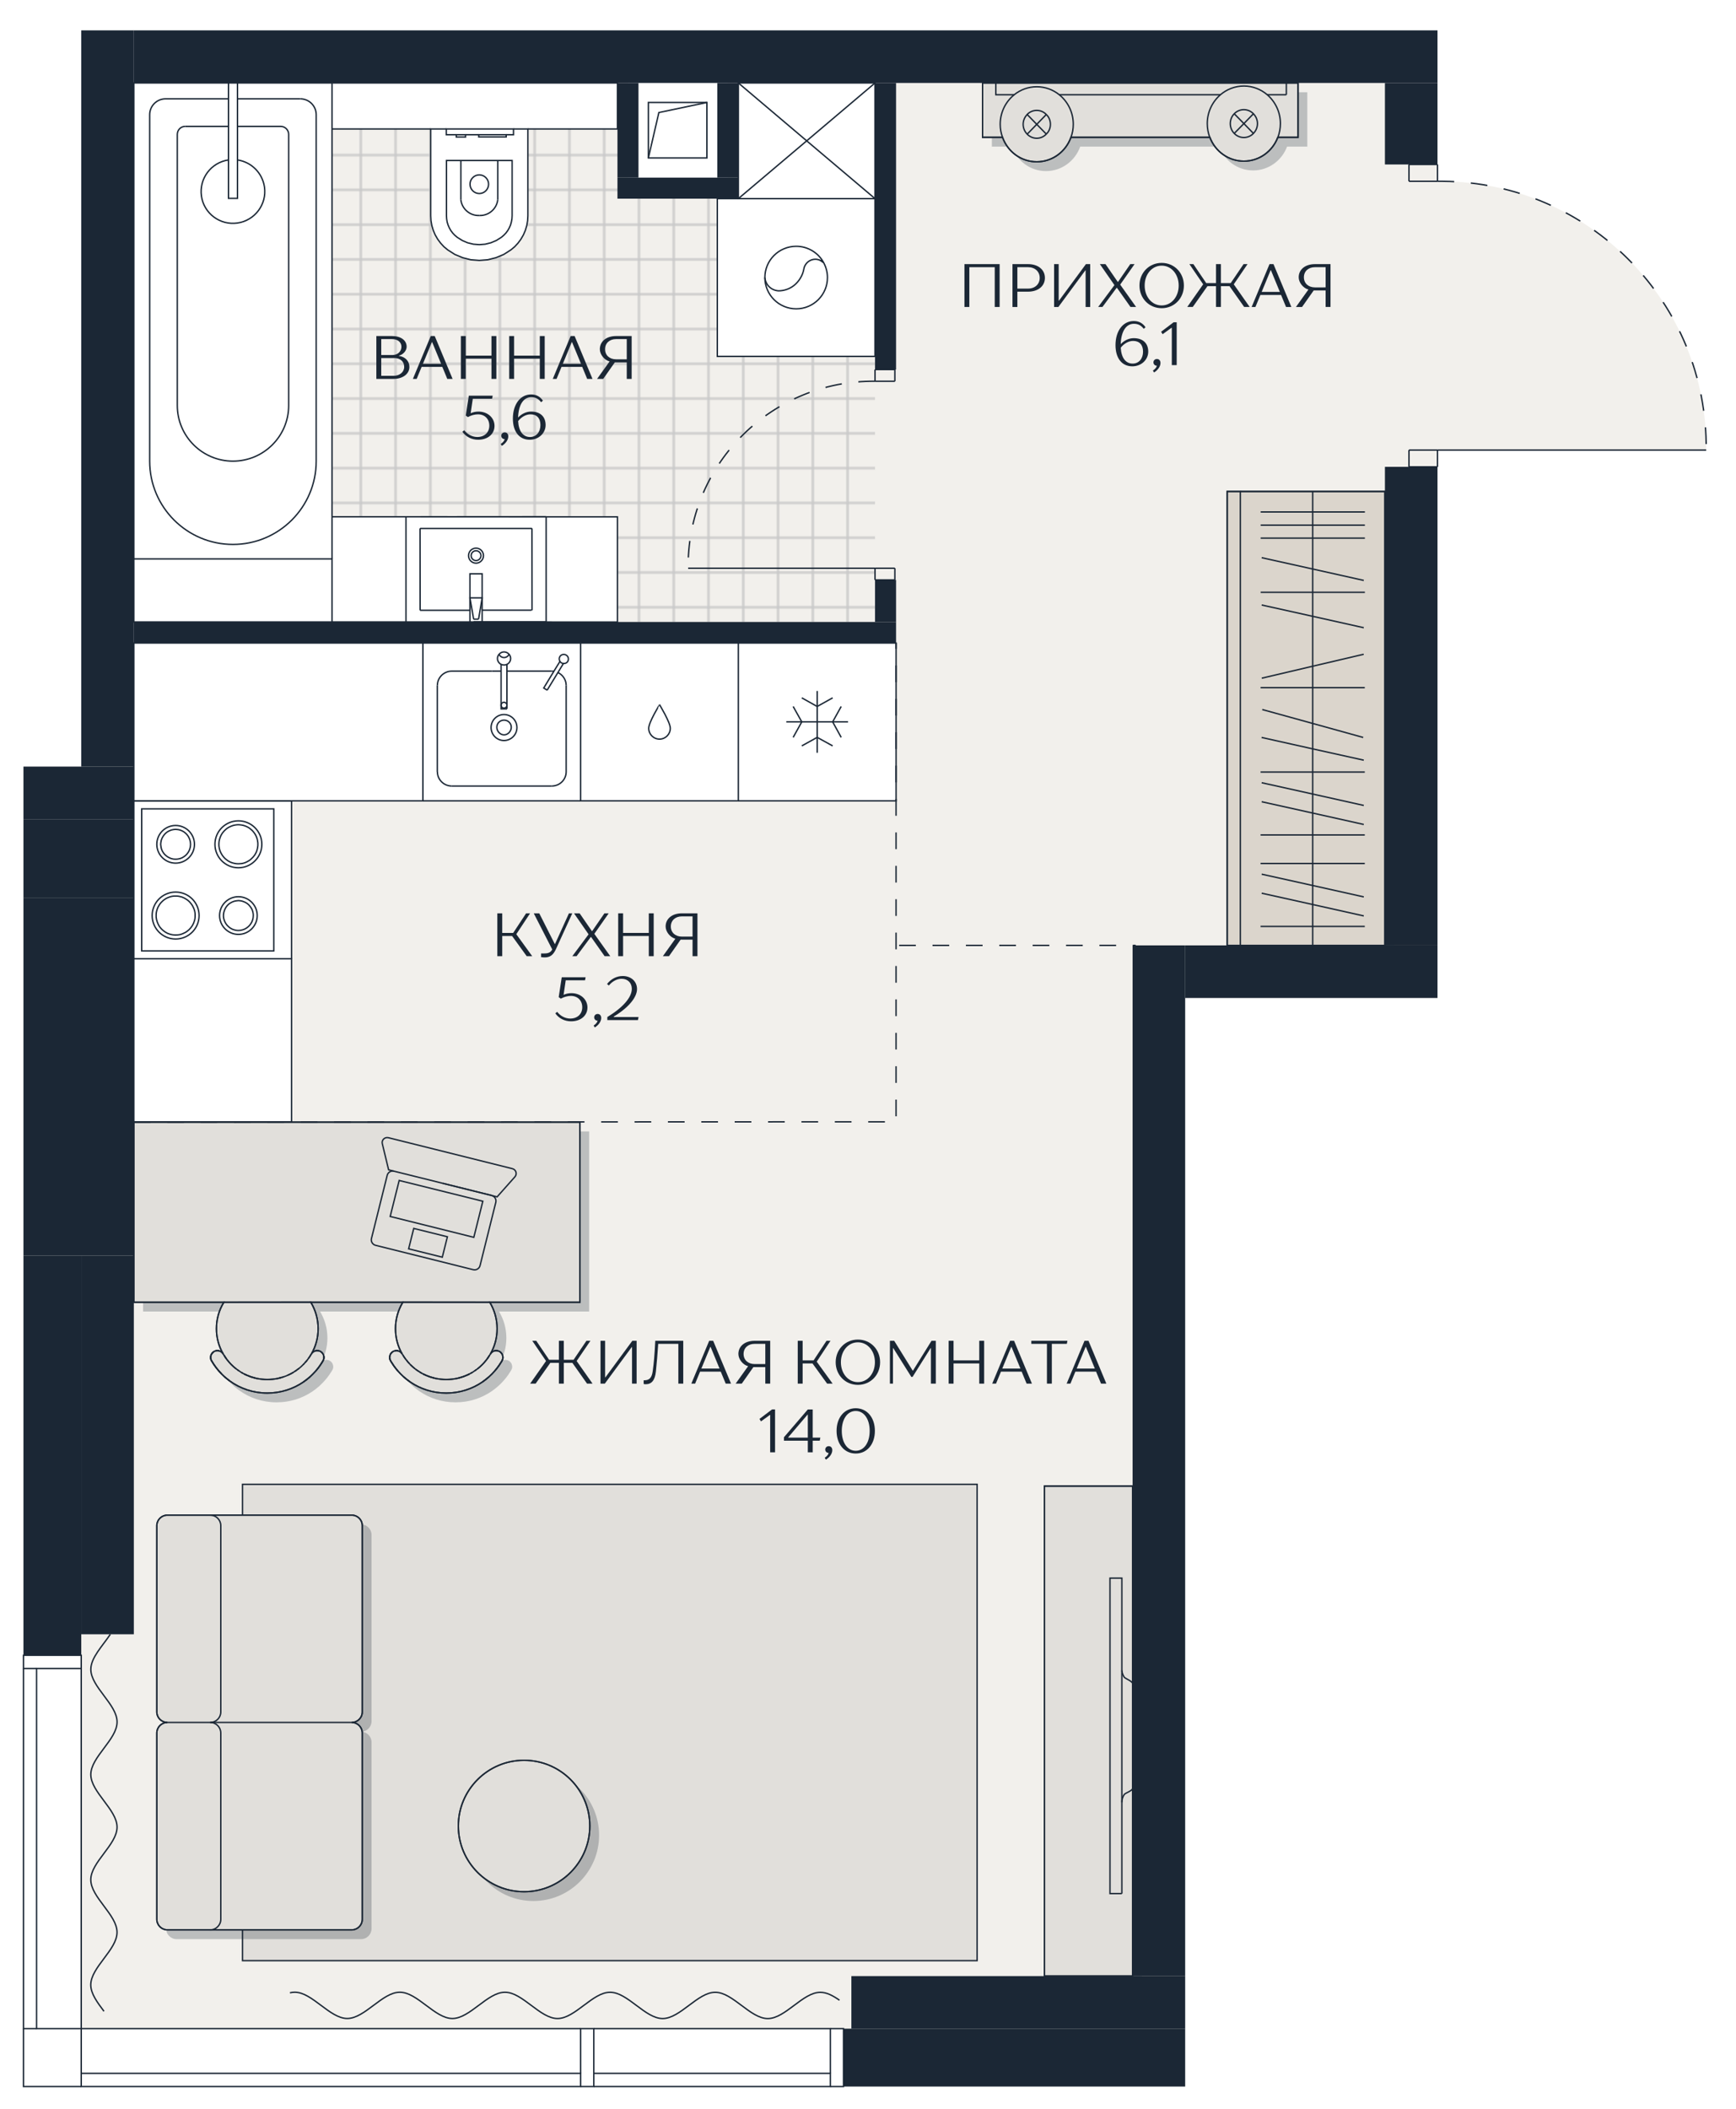 <?xml version="1.0" encoding="utf-8"?>
<!-- Generator: Adobe Illustrator 28.7.1, SVG Export Plug-In . SVG Version: 9.03 Build 54978)  -->
<svg version="1.1" xmlns="http://www.w3.org/2000/svg" xmlns:xlink="http://www.w3.org/1999/xlink" x="0px" y="0px"
	 viewBox="0 0 3294 4000" style="enable-background:new 0 0 3294 4000;" xml:space="preserve">
<style type="text/css">
	.st0{fill:none;}
	.st1{fill:none;stroke:#C9C9C9;stroke-linecap:square;stroke-miterlimit:10;}
	.st2{fill:#F2F0EC;}
	.st3{fill:url(#SVGID_1_);}
	.st4{fill:#FFFFFF;}
	.st5{fill:#E1DFDB;stroke:#1B2735;stroke-width:2.639;stroke-miterlimit:10;}
	.st6{fill:#1B2735;}
	.st7{fill:none;stroke:#1B2735;stroke-width:2.639;stroke-miterlimit:10;}
	.st8{opacity:0.25;}
	.st9{fill:#DBD5CC;stroke:#1B2735;stroke-width:2.639;stroke-miterlimit:10;}
	.st10{fill:none;stroke:#1B2735;stroke-width:2.639;stroke-miterlimit:10;stroke-dasharray:31.669;}
	.st11{fill:#FFFFFF;stroke:#1B2735;stroke-width:2.639;stroke-miterlimit:10;}
</style>
<pattern  x="-353.33" y="-0.21" width="25" height="25" patternUnits="userSpaceOnUse" id="New_Pattern_Swatch_2" viewBox="25.5 -50.5 25 25" style="overflow:visible;">
	<g>
		<rect x="25.5" y="-50.5" class="st0" width="25" height="25"/>
		<rect x="50.5" y="-25.5" class="st1" width="25" height="25"/>
		<rect x="25.5" y="-25.5" class="st1" width="25" height="25"/>
		<rect x="0.5" y="-25.5" class="st1" width="25" height="25"/>
		<rect x="50.5" y="-50.5" class="st1" width="25" height="25"/>
		<rect x="25.5" y="-50.5" class="st1" width="25" height="25"/>
		<rect x="0.5" y="-50.5" class="st1" width="25" height="25"/>
		<rect x="50.5" y="-75.5" class="st1" width="25" height="25"/>
		<rect x="25.5" y="-75.5" class="st1" width="25" height="25"/>
		<rect x="0.5" y="-75.5" class="st1" width="25" height="25"/>
	</g>
</pattern>
<g id="Layer_1">
</g>
<g id="Цвет">
	<path class="st2" d="M2727.58,157.36V57.6H253.91h-99.76v1396.41H44.54v99.75v149.55v678.41v757.94v24.98v683.16v109.79h109.61
		h947.6h24.98h448.81h24.98h648.33v-109.79v-99.75V1892.98h478.72v-99.76V885.56v-31.85h509.86
		c2.82-278.86-220.98-507.05-499.84-509.86c-3.34,0-6.69,0-10.03,0v-31.84V157.36z"/>
</g>
<g id="Плитка_и_покрытие">
	<pattern  id="SVGID_1_" xlink:href="#New_Pattern_Swatch_2" patternTransform="matrix(2.639 0 0 2.639 10325.735 3857.353)">
	</pattern>
	<rect x="253.91" y="157.36" class="st3" width="1406.44" height="1022.36"/>
	<rect x="1191.55" y="133.34" class="st4" width="189.51" height="230.17"/>
	<rect x="460.19" y="2815.38" class="st5" width="1393.88" height="903.47"/>
</g>
<g id="Стены">
	<rect x="1600.49" y="3847.88" class="st6" width="648.33" height="109.72"/>
	<rect x="1615.46" y="3748.14" class="st6" width="633.37" height="99.74"/>
	<rect x="44.49" y="2381.65" class="st6" width="109.72" height="758.05"/>
	<rect x="154.21" y="2381.65" class="st6" width="99.74" height="718.15"/>
	<rect x="44.49" y="1703.39" class="st6" width="209.46" height="678.26"/>
	<rect x="44.49" y="1553.78" class="st6" width="209.46" height="149.62"/>
	<rect x="44.49" y="1454.03" class="st6" width="209.46" height="99.74"/>
	<rect x="154.21" y="57.62" class="st6" width="99.74" height="1396.41"/>
	<rect x="253.95" y="57.62" class="st6" width="2473.64" height="99.74"/>
	<rect x="2627.85" y="157.36" class="st6" width="99.74" height="154.6"/>
	<rect x="2627.85" y="885.49" class="st6" width="99.74" height="907.67"/>
	<rect x="2248.83" y="1793.16" class="st6" width="478.77" height="99.74"/>
	<rect x="2149.08" y="1793.16" class="st6" width="99.74" height="1954.98"/>
</g>
<g id="Перегородки">
	<rect x="1171.6" y="336.9" class="st6" width="229.41" height="39.9"/>
	<rect x="1171.6" y="157.36" class="st6" width="39.9" height="179.54"/>
	<rect x="1660.34" y="157.36" class="st6" width="39.9" height="543.6"/>
	<rect x="1660.34" y="1099.94" class="st6" width="39.9" height="79.79"/>
	<rect x="253.95" y="1179.74" class="st6" width="1446.28" height="39.9"/>
	<rect x="1361.11" y="157.36" class="st6" width="39.9" height="179.54"/>
</g>
<g id="Занавески">
	<path class="st7" d="M1592.87,3793.87c-12.09-8.4-24.19-15-36.28-15c-33.24,0-66.5,49.85-99.74,49.85
		c-33.25,0-66.49-49.89-99.74-49.89c-33.24,0-66.5,49.85-99.74,49.85c-33.25,0-66.49-49.89-99.74-49.89
		c-33.24,0-66.5,49.85-99.74,49.85c-33.25,0-66.49-49.89-99.74-49.89c-33.24,0-66.5,49.85-99.74,49.85
		c-33.25,0-66.49-49.89-99.74-49.89c-33.24,0-66.5,49.85-99.74,49.85c-33.25,0-66.49-49.89-99.74-49.89c-3,0-6,0.41-9.01,1.15"/>
	<path class="st7" d="M197.29,3814.9c-12.51-16.69-25.08-33.39-25.08-50.08c0-33.25,49.89-66.49,49.89-99.74
		c0-33.24-49.85-66.5-49.85-99.74c0-33.25,49.89-66.49,49.89-99.74c0-33.24-49.85-66.5-49.85-99.74c0-33.25,49.89-66.49,49.89-99.74
		c0-33.24-49.85-66.5-49.85-99.74c0-22.19,22.22-44.37,37-66.56"/>
</g>
<g id="Отверстия">
	<rect x="1230.26" y="194.34" class="st7" width="111.03" height="105.24"/>
	<polyline class="st7" points="1341.29,194.34 1250.19,213.45 1230.26,299.58 	"/>
</g>
<g id="тени" class="st8">
	<path class="st6" d="M315.13,3304.69v353.28c0,11.08,8.97,20.06,20.06,20.06h73.72h7.57h268.65c10.91,0,19.88-8.98,19.88-20.06
		v-353.28c0-11.08-8.97-20.05-19.88-20.05c10.91,0,19.88-8.98,19.88-19.89V2911.3c0-10.91-8.97-19.88-19.88-19.88H416.47h-7.57
		h-73.72c-11.08,0-20.06,8.97-20.06,19.88v353.45c0,10.91,8.97,19.89,20.06,19.89C324.1,3284.64,315.13,3293.61,315.13,3304.69z"/>
	<polygon class="st6" points="1999.37,3765.65 2166.69,3765.65 2166.69,3409.73 2166.69,3211.27 2166.69,2836.34 1999.37,2836.34 	
		"/>
	<polygon class="st6" points="2346.15,949.78 2346.15,1810.81 2371.13,1810.81 2508.36,1810.81 2645.41,1810.81 2645.41,949.78 
		2508.36,949.78 2371.13,949.78 	"/>
	<path class="st6" d="M1907.18,174.96h-25.16v103.1h37.83c9.68,27.09,35.01,46.45,64.92,46.45c29.91,0,55.24-19.35,64.92-46.45h0.18
		h263.2h0.18c10.03,26.56,35.19,45.21,64.57,45.21c29.21,0,54.36-18.65,64.39-45.21h0.18h38.18v-103.1h-22.17H1907.18z"/>
	<path class="st6" d="M271.5,2487.64h170.84c-8.97,14.6-14.07,31.67-14.07,50.14c0,17.42,4.57,33.78,12.84,47.85
		c-0.35-0.7-0.88-1.4-1.41-1.93c-0.18-0.17-0.35-0.35-0.53-0.52c-0.7-0.7-1.41-1.41-2.29-1.94c-1.06-0.52-2.29-1.05-3.52-1.4
		c-1.06-0.35-2.11-0.53-3.34-0.53c-0.88,0-1.76,0-2.64,0.35c-1.76,0.35-3.52,1.06-4.75,2.11c-1.58,1.06-2.81,2.47-3.52,4.05
		c-0.53,0.7-0.88,1.58-1.23,2.29c0,0.53-0.18,1.06-0.35,1.59c-0.7,2.81-0.35,6.15,1.41,8.97c5.28,9.15,11.79,17.59,19.18,24.98
		c1.76,1.76,3.7,3.69,5.63,5.46c3.17,2.64,6.33,5.28,9.68,7.74c20.06,14.6,44.69,23.05,71.43,23.05c25.51,0,49.09-7.74,68.62-21.11
		c4.22-3,8.44-6.16,12.31-9.68c3.87-3.51,7.57-7.39,11.08-11.26c1.76-1.93,3.34-3.87,4.93-5.98v-0.17c1.76-2.11,3.17-4.23,4.57-6.34
		c0,0-0.18,0,0-0.17c1.58-2.11,2.99-4.23,4.22-6.51c1.76-2.82,2.11-6.16,1.41-8.97c-0.35-1.24-0.7-2.65-1.41-3.87
		c-0.18-0.18-0.35-0.52-0.53-0.7c-0.35-0.52-0.7-1.06-1.06-1.41c-0.35-0.52-0.7-0.88-1.23-1.23c-1.58-1.41-3.34-2.47-5.63-2.82
		c-0.88-0.17-1.76-0.35-2.64-0.35c-1.23,0-2.29,0.18-3.34,0.53c-1.23,0.35-2.46,0.88-3.52,1.4c-0.88,0.53-1.58,1.24-2.29,1.94
		c-0.7,0.7-1.23,1.41-1.76,2.29c8.09-14.07,12.67-30.26,12.67-47.68c0-18.47-5.1-35.36-13.9-50.14h174.53
		c-8.8,14.78-13.9,31.67-13.9,50.14c0,17.42,4.57,33.78,12.67,47.85c-1.76-2.81-4.4-4.92-7.57-5.8c-1.06-0.35-2.11-0.53-3.34-0.53
		c-0.88,0-1.76,0.18-2.64,0.35c-1.94,0.35-3.52,1.06-4.93,2.11c-0.7,0.52-1.41,1.23-1.94,1.93c-0.7,0.7-1.06,1.23-1.58,1.93
		c-0.7,1.24-1.06,2.65-1.41,4.05c-0.7,2.99-0.35,5.98,1.41,8.8v0.17c1.23,2.29,2.64,4.4,4.22,6.51c0,0.17,0,0.17,0,0.17
		c1.41,2.11,2.81,4.23,4.57,6.34v0.17c1.58,2.11,3.17,4.05,4.93,5.98c3.52,3.87,7.21,7.75,11.08,11.26
		c3.87,3.52,8.09,6.68,12.32,9.68c19.53,13.37,43.1,21.11,68.61,21.11s49.09-7.74,68.62-21.11c4.22-3,8.44-6.16,12.32-9.68
		c4.05-3.51,7.74-7.39,11.08-11.26c1.76-1.93,3.34-3.87,4.93-5.98v-0.17c1.76-2.11,3.17-4.23,4.57-6.34c0,0,0,0,0-0.17
		c1.58-2.11,2.99-4.23,4.22-6.51v-0.17c1.76-2.82,2.11-5.81,1.41-8.8c-0.35-1.41-0.7-2.82-1.41-4.05c-0.53-0.7-1.06-1.4-1.58-1.93
		c-0.53-0.7-1.23-1.41-1.94-1.93c-1.41-1.06-2.99-1.76-4.93-2.11c-0.88-0.17-1.76-0.35-2.64-0.35c-1.23,0-2.29,0.18-3.34,0.53
		c-1.06,0.17-2.11,0.7-2.99,1.23c-0.88,0.53-1.94,1.23-2.64,2.11c-0.7,0.7-1.41,1.58-1.94,2.46c8.09-14.07,12.67-30.43,12.67-47.85
		c0-18.47-5.1-35.54-13.9-50.14h171.01v-341.67H271.5V2487.64z"/>
	<path class="st6" d="M1012.02,3356.41c-68.79,0-124.74,55.78-124.74,124.56c0,68.79,55.95,124.75,124.74,124.75
		s124.74-55.95,124.74-124.75C1136.76,3412.19,1080.81,3356.41,1012.02,3356.41z"/>
</g>
<g id="Сантехника">
	<polygon class="st4" points="253.91,1818.56 253.91,2127.85 553.17,2127.85 553.17,1818.56 553.17,1519.28 551.94,1519.28 
		255.31,1519.28 253.91,1519.28 	"/>
	<polygon class="st4" points="1660.34,376.75 1660.34,157.36 1401.01,157.36 1401.01,376.75 1361.08,376.75 1361.08,676.02 
		1660.34,676.02 	"/>
	<polygon class="st4" points="253.91,1518.93 802.48,1518.93 1101.74,1518.93 1401.01,1518.93 1700.28,1518.93 1700.28,1219.67 
		1401.01,1219.67 1101.74,1219.67 802.48,1219.67 253.91,1219.67 	"/>
	<polygon class="st4" points="817.78,418.62 819.37,427.77 822.01,436.75 825.7,445.36 830.45,453.64 836.08,461.2 842.41,468.06 
		849.63,474.05 863.17,482.67 877.95,488.82 893.44,492.69 909.45,493.93 925.46,492.69 940.94,488.82 955.72,482.67 969.26,474.05 
		976.48,468.06 982.81,461.2 988.44,453.64 993.19,445.36 996.89,436.75 999.53,427.77 1001.11,418.62 1001.64,409.12 
		1001.64,244.63 1171.59,244.63 1171.59,157.36 630.06,157.36 450.6,157.36 433.54,157.36 253.91,157.36 253.91,1060.09 
		253.91,1179.73 630.06,1179.73 770.28,1179.73 891.68,1179.73 898.71,1179.73 1171.59,1179.9 1171.59,980.39 1036.3,980.39 
		1036.3,980.04 798.08,980.21 770.28,980.21 630.06,980.21 630.06,244.63 817.26,244.63 817.26,409.12 	"/>
	<polyline class="st7" points="1401.01,376.75 1361.08,376.75 1361.08,676.02 1660.34,676.02 1660.34,376.75 	"/>
	<path class="st7" d="M1562,497.62c0.35,0.35,0.88,0.88,1.23,1.23c4.4,8.62,6.86,17.95,6.86,27.62c0,32.72-26.57,59.29-59.29,59.29
		c-32.9,0-59.47-26.57-59.47-59.29"/>
	<path class="st7" d="M1556.37,493.93c0.88,0.35,1.94,0.88,2.81,1.58c0.88,0.35,1.76,1.06,2.46,1.94"/>
	<path class="st7" d="M1556.37,493.93c-1.76-1.06-3.87-1.58-5.98-1.94c-12.14-1.76-23.22,6.51-25.16,18.47
		c-2.29,12.32-9.15,23.4-18.83,31.14c-8.44,6.51-18.65,10.03-29.03,10.03c-13.9-0.7-24.98-11.44-26.04-25.16
		c0-32.9,26.57-59.29,59.47-59.29c21.11,0,40.82,11.26,51.37,29.73c0.35,0.35,0.18,0.7-0.18,0.7c-0.18,0-0.18-0.18-0.35-0.18
		c-0.7-0.7-1.58-1.41-2.46-1.94C1558.3,494.81,1557.42,494.28,1556.37,493.93z"/>
	<line class="st7" x1="817.26" y1="244.62" x2="630.06" y2="244.62"/>
	<polyline class="st7" points="630.06,157.36 1171.59,157.36 1171.59,244.62 1001.64,244.62 	"/>
	<polyline class="st7" points="846.81,244.62 817.26,244.62 817.26,409.12 817.78,418.62 819.37,427.77 822.01,436.75 825.7,445.37 
		830.45,453.64 836.08,461.2 842.41,468.06 849.63,474.04 863.17,482.67 877.95,488.82 893.44,492.69 909.45,493.93 925.46,492.69 
		940.94,488.82 955.72,482.67 969.26,474.04 976.48,468.06 982.81,461.2 988.44,453.64 993.19,445.37 996.89,436.75 999.53,427.77 
		1001.11,418.62 1001.64,409.12 1001.64,244.62 974.37,244.62 	"/>
	<polyline class="st7" points="951.32,450.12 955.89,446.25 959.94,442.02 963.46,437.27 966.45,432 968.74,426.72 970.32,420.91 
		971.38,415.11 971.73,409.12 971.73,304.44 944.46,304.44 874.43,304.44 847.16,304.44 847.16,409.12 847.52,415.11 848.4,420.91 
		850.16,426.72 852.44,432 855.43,437.27 858.95,442.02 863,446.25 867.57,450.12 877.07,456.1 887.28,460.5 898.19,463.14 
		909.45,464.02 920.71,463.14 931.44,460.5 941.82,456.1 951.32,450.12 	"/>
	<path class="st7" d="M927.04,349.31c0-9.68-7.92-17.59-17.59-17.59s-17.59,7.92-17.59,17.59c0,9.85,7.92,17.77,17.59,17.77
		S927.04,359.16,927.04,349.31z"/>
	<polyline class="st7" points="960.47,255.53 974.37,255.53 974.37,244.62 846.81,244.62 846.81,255.53 865.81,255.53 	"/>
	<line class="st7" x1="883.41" y1="255.53" x2="908.39" y2="255.53"/>
	<rect x="908.39" y="255.53" class="st7" width="52.08" height="4.22"/>
	<rect x="865.81" y="255.53" class="st7" width="17.59" height="4.4"/>
	<path class="st7" d="M874.43,379.04c2.11,17.42,17.42,30.44,35.01,29.73"/>
	<path class="st7" d="M944.46,379.04c-2.11,17.42-17.42,30.44-35.01,29.73"/>
	<line class="st7" x1="874.43" y1="379.04" x2="874.43" y2="304.44"/>
	<line class="st7" x1="944.46" y1="379.04" x2="944.46" y2="304.44"/>
	<polyline class="st7" points="898.71,1179.73 914.9,1179.55 1036.3,1179.55 1036.3,980.39 1036.3,980.04 	"/>
	<line class="st7" x1="770.28" y1="980.21" x2="770.28" y2="1179.73"/>
	<line class="st7" x1="1036.3" y1="980.04" x2="798.08" y2="980.21"/>
	<polyline class="st7" points="891.68,1133.98 891.68,1088.42 914.9,1088.42 914.9,1133.98 	"/>
	<path class="st7" d="M893.96,1053.93c0,5.1,4.05,9.32,9.32,9.32c5.1,0,9.32-4.22,9.32-9.32s-4.22-9.32-9.32-9.32
		C898.01,1044.61,893.96,1048.83,893.96,1053.93z"/>
	<line class="st7" x1="1008.5" y1="1157.38" x2="914.9" y2="1157.38"/>
	<polyline class="st7" points="891.68,1157.56 798.08,1157.56 797.2,1156.5 797.02,1003.44 798.08,1002.38 1008.5,1002.38 
		1009.38,1003.44 1009.55,1156.33 1008.5,1157.38 	"/>
	<polyline class="st7" points="891.68,1179.73 891.68,1157.56 891.68,1133.98 914.9,1133.98 914.9,1157.38 914.9,1179.55 
		914.9,1179.73 898.71,1179.73 	"/>
	<line class="st7" x1="898.71" y1="1174.45" x2="891.68" y2="1133.98"/>
	<line class="st7" x1="908.04" y1="1174.45" x2="914.9" y2="1133.98"/>
	<line class="st7" x1="898.71" y1="1174.45" x2="908.04" y2="1174.45"/>
	<path class="st7" d="M889.04,1053.93c0,7.92,6.33,14.25,14.25,14.25c7.74,0,14.07-6.51,14.07-14.25c0-7.92-6.33-14.25-14.07-14.25
		C895.37,1039.68,889.04,1046.02,889.04,1053.93z"/>
	<polyline class="st7" points="630.06,980.21 770.28,980.21 798.08,980.21 1036.3,980.39 1171.59,980.39 1171.59,1179.9 
		898.71,1179.73 891.68,1179.73 770.28,1179.73 630.06,1179.73 	"/>
	<polyline class="st7" points="1401.01,1219.66 1700.28,1219.66 1700.28,1518.93 1401.01,1518.93 	"/>
	<polyline class="st7" points="1491.97,1369.21 1521.35,1369.21 1521.71,1369.21 1550.56,1369.21 1577.83,1369.21 1579.94,1369.21 
		1609.15,1369.21 	"/>
	<polyline class="st7" points="1550.56,1310.62 1550.56,1340.01 1550.56,1340.53 1550.56,1369.21 1550.56,1397.89 1550.56,1398.59 
		1550.56,1427.8 	"/>
	<polyline class="st7" points="1504.99,1340.01 1521.35,1369.21 1504.99,1398.59 	"/>
	<polyline class="st7" points="1521.35,1414.78 1550.56,1398.59 1579.94,1414.78 	"/>
	<polyline class="st7" points="1596.13,1398.59 1579.94,1369.21 1596.13,1340.01 	"/>
	<polyline class="st7" points="1579.94,1323.64 1550.56,1340.01 1521.35,1323.64 	"/>
	<path class="st7" d="M970.14,1379.42c0-7.57-6.16-13.55-13.72-13.55c-7.57,0-13.72,5.98-13.72,13.55c0,7.39,6.16,14.43,13.72,14.43
		C963.99,1393.84,970.14,1386.8,970.14,1379.42z"/>
	<path class="st7" d="M857.37,1490.96c-15.13,0-27.45-12.14-27.45-27.09"/>
	<path class="st7" d="M1074.3,1463.86c0,14.95-12.32,27.09-27.45,27.09"/>
	<path class="st7" d="M1046.85,1272.97c1.41,0,2.81,0.18,4.05,0.35"/>
	<path class="st7" d="M829.92,1300.07c0-14.95,12.32-27.09,27.45-27.09h76.36"/>
	<line class="st7" x1="829.75" y1="1463.86" x2="829.75" y2="1300.07"/>
	<line class="st7" x1="857.37" y1="1490.96" x2="1046.85" y2="1490.96"/>
	<line class="st7" x1="1074.3" y1="1463.86" x2="1074.3" y2="1300.07"/>
	<line class="st7" x1="802.48" y1="1518.93" x2="1101.74" y2="1518.93"/>
	<line class="st7" x1="1101.74" y1="1219.66" x2="802.48" y2="1219.66"/>
	<path class="st7" d="M961.88,1260.13c4.05-1.94,7.04-6.16,7.04-11.08c0-3.17-1.06-5.98-2.99-8.09c-2.29-2.64-5.81-4.4-9.5-4.4
		c-3.87,0-7.39,1.76-9.5,4.57c-1.94,2.11-2.99,4.93-2.99,7.92c0,4.93,2.82,8.97,6.86,11.08c1.76,0.7,3.69,1.23,5.63,1.23
		S960.12,1261.01,961.88,1260.13z"/>
	<path class="st7" d="M980.88,1379.94c0-13.55-10.91-24.63-24.63-24.63c-13.55,0-24.46,11.08-24.46,24.63
		c0,13.55,10.91,24.63,24.46,24.63C969.97,1404.57,980.88,1393.49,980.88,1379.94z"/>
	<polyline class="st7" points="961.88,1344.58 950.79,1344.58 950.79,1337.72 950.79,1272.97 950.79,1260.13 	"/>
	<polyline class="st7" points="961.88,1260.13 961.88,1272.97 961.88,1337.72 961.88,1344.58 	"/>
	<line class="st7" x1="1046.85" y1="1272.97" x2="961.88" y2="1272.97"/>
	<line class="st7" x1="950.79" y1="1272.97" x2="933.73" y2="1272.97"/>
	<path class="st7" d="M961.88,1337.72c0-3.17-2.46-5.63-5.63-5.63c-2.99,0-5.45,2.46-5.45,5.63c0,2.99,2.46,5.45,5.45,5.45
		C959.41,1343.17,961.88,1340.71,961.88,1337.72z"/>
	<polyline class="st7" points="1069.02,1258.55 1058.64,1275.61 1038.23,1309.04 	"/>
	<polyline class="st7" points="1038.23,1309.04 1031.72,1304.99 1050.9,1273.33 1062.51,1254.5 	"/>
	<path class="st7" d="M1069.02,1258.37c3.17,0.53,6.51-0.88,8.27-3.87c2.46-4.05,1.23-9.5-2.99-11.96
		c-4.05-2.46-9.5-1.23-11.96,2.82c-1.76,2.81-1.58,6.33,0.18,9.15c0.53,1.06,1.58,2.11,2.82,2.81
		C1066.38,1258.02,1067.79,1258.37,1069.02,1258.37z"/>
	<path class="st7" d="M1058.64,1275.61c9.15,4.4,15.66,13.72,15.66,24.46"/>
	<path class="st7" d="M946.74,1240.95c0,0,0,0.18,0.18,0.18c2.46,5.28,8.62,7.57,13.9,5.1c2.29-1.06,4.05-2.99,5.1-5.28"/>
	<polyline class="st7" points="1101.74,1219.66 1401.01,1219.66 1401.01,1518.93 1101.74,1518.93 1101.74,1219.66 	"/>
	<path class="st7" d="M1230.88,1381.35c0,11.26,9.15,20.58,20.58,20.58c11.26,0,20.41-9.32,20.41-20.58
		c0-11.26-20.41-44.69-20.41-44.69S1230.88,1370.09,1230.88,1381.35z"/>
	<polyline class="st7" points="253.91,1818.55 253.91,1519.29 255.31,1519.29 551.94,1519.29 553.17,1519.29 553.17,1818.55 	"/>
	<path class="st7" d="M452.36,1645.96c-24.63,0-44.51-20.06-44.51-44.51c0-24.63,19.88-44.51,44.51-44.51
		c24.46,0,44.51,19.88,44.51,44.51C496.87,1625.9,476.82,1645.96,452.36,1645.96z"/>
	<path class="st7" d="M333.25,1637.16c-19.7,0-35.72-16.01-35.72-35.72c0-19.7,16.01-35.72,35.72-35.72s35.72,16.01,35.72,35.72
		C368.97,1621.15,352.96,1637.16,333.25,1637.16z"/>
	<path class="st7" d="M333.25,1781.08c-24.63,0-44.51-19.88-44.51-44.51c0-24.63,19.88-44.51,44.51-44.51
		c24.63,0,44.51,19.88,44.51,44.51C377.77,1761.2,357.88,1781.08,333.25,1781.08z"/>
	<path class="st7" d="M452.36,1772.28c-19.7,0-35.72-16.01-35.72-35.72s16.01-35.72,35.72-35.72c19.7,0,35.72,16.01,35.72,35.72
		S472.07,1772.28,452.36,1772.28z"/>
	<rect x="268.86" y="1534.24" class="st7" width="250.71" height="269.36"/>
	<path class="st7" d="M333.25,1629.6c-1.76,0-3.52,0-5.1-0.35c-2.64-0.53-4.93-1.23-7.21-2.46c-2.29-1.06-4.22-2.29-6.16-4.05
		c-1.94-1.58-3.52-3.34-4.93-5.45c-1.41-1.94-2.46-4.22-3.34-6.51c-0.7-2.46-1.23-4.93-1.41-7.57c0-0.53-0.18-1.06-0.18-1.58
		c0-0.35,0-0.7,0-1.06c0.18-0.35,0.18-0.7,0.18-1.06c0-0.7,0-1.41,0.18-2.11c0.18-1.41,0.53-2.81,0.88-4.22
		c0.88-2.64,1.94-4.93,3.52-7.21c1.41-2.29,3.17-4.22,5.1-5.98s4.22-3.17,6.69-4.22c2.46-1.23,5.1-1.94,7.74-2.29
		c1.23-0.18,2.46-0.35,3.69-0.35c0.53,0,0.88,0,1.23,0c0.35,0,0.7,0,1.06,0.18c0.7,0,1.41,0,2.11,0.18
		c1.58,0.18,2.99,0.53,4.22,0.88c2.64,0.88,5.1,1.94,7.21,3.34c2.29,1.58,4.22,3.34,5.98,5.28s3.17,4.22,4.22,6.69
		c1.06,2.29,1.94,4.93,2.29,7.74c0.18,1.23,0.35,2.64,0.35,4.05c0,1.41-0.18,2.64-0.35,4.05s-0.53,2.64-0.88,3.87
		c-0.7,2.64-1.76,5.1-3.17,7.21c-1.41,2.29-3.17,4.22-5.1,5.98c-1.94,1.76-4.22,3.17-6.51,4.4c-2.29,1.06-4.93,1.94-7.57,2.29
		C336.42,1629.6,334.84,1629.6,333.25,1629.6z"/>
	<path class="st7" d="M452.36,1638.39c-2.11,0-4.4-0.18-6.33-0.53c-3.34-0.53-6.51-1.58-9.32-2.81c-2.99-1.41-5.63-3.17-8.09-5.28
		c-2.46-1.94-4.57-4.4-6.51-7.04c-1.76-2.64-3.34-5.45-4.57-8.62c-1.06-2.99-1.76-6.33-2.11-9.68c0-0.7,0-1.41,0-2.29
		c-0.18-0.53-0.18-1.06,0-1.58c0-0.53,0-1.06,0-1.58c0-1.23,0.18-2.29,0.35-3.34c0.35-2.11,0.88-4.22,1.58-6.16
		c1.06-3.34,2.64-6.51,4.75-9.5c2.11-2.81,4.57-5.45,7.21-7.57c2.81-2.29,5.98-4.05,9.15-5.28c3.34-1.41,6.86-2.29,10.73-2.64
		c0.7,0,1.41,0,2.29-0.18c0.53,0,1.06,0,1.58,0c0.7,0.18,1.23,0.18,1.76,0.18c1.23,0,2.29,0.18,3.34,0.35
		c2.29,0.35,4.4,0.88,6.33,1.58c3.52,1.23,6.69,2.81,9.5,4.93c2.82,2.11,5.45,4.57,7.57,7.39c2.29,2.82,4.05,5.98,5.28,9.32
		c1.41,3.34,2.11,7.04,2.46,10.73c0,0.53,0,1.23,0,1.94c0,0.35,0,0.88,0,1.41s0,1.06,0,1.58c0,0.88-0.18,1.94-0.35,2.82
		c-0.18,1.94-0.7,3.69-1.23,5.63c-0.88,3.34-2.46,6.51-4.22,9.32c-1.94,2.81-4.22,5.45-6.86,7.74c-2.46,2.29-5.45,4.22-8.44,5.63
		c-3.17,1.58-6.51,2.64-10.03,3.17C456.23,1638.22,454.3,1638.39,452.36,1638.39z"/>
	<path class="st7" d="M333.25,1773.51c-2.11,0-4.22-0.18-6.33-0.53c-3.34-0.53-6.33-1.58-9.32-2.81c-2.81-1.41-5.63-3.17-8.09-5.28
		c-2.46-1.94-4.57-4.4-6.51-6.86c-1.76-2.64-3.34-5.63-4.4-8.62c-1.23-3.17-1.94-6.51-2.29-9.85c0-0.7,0-1.41,0-2.29
		c0-0.53,0-1.06,0-1.58s0-1.06,0-1.58c0.18-1.06,0.18-2.29,0.35-3.34c0.35-2.11,0.88-4.05,1.58-6.16c1.06-3.34,2.81-6.51,4.75-9.32
		c2.11-2.99,4.57-5.45,7.21-7.74c2.82-2.11,5.81-4.05,9.15-5.28c3.34-1.41,6.86-2.29,10.56-2.64c0.88,0,1.76,0,2.64,0
		c0.53,0,1.06,0,1.58,0c0.7,0,1.23,0,1.76,0c1.06,0,2.11,0.18,3.17,0.35c1.94,0.35,4.05,0.88,5.98,1.41
		c3.34,1.23,6.51,2.82,9.5,4.93c2.81,1.94,5.45,4.4,7.57,7.21c2.29,2.64,4.05,5.81,5.45,9.15c1.41,3.17,2.29,6.69,2.64,10.38
		c0,1.06,0,1.94,0,2.99c0,0.35,0,0.88,0,1.23c0,0.53,0,0.88,0,1.41c0,0.88-0.18,1.76-0.18,2.64c-0.18,1.76-0.53,3.34-1.06,5.1
		c-0.88,3.17-2.29,6.33-4.05,9.32c-1.76,2.81-3.87,5.45-6.33,7.74c-2.46,2.29-5.28,4.4-8.27,5.81c-2.99,1.58-6.16,2.82-9.5,3.52
		C338.36,1773.34,335.89,1773.51,333.25,1773.51z"/>
	<path class="st7" d="M452.36,1764.89c-1.76,0-3.52-0.18-5.28-0.53c-2.46-0.53-4.93-1.23-7.04-2.29c-2.29-1.23-4.4-2.46-6.16-4.22
		c-1.94-1.58-3.52-3.34-4.93-5.45c-1.41-1.94-2.46-4.22-3.34-6.51c-0.88-2.46-1.41-4.93-1.58-7.39c0-0.53,0-1.06,0-1.58
		c0-0.35,0-0.7,0-1.06c0-0.35,0-0.7,0-1.06c0.18-0.7,0.18-1.41,0.35-2.11c0.18-1.41,0.35-2.81,0.88-4.05
		c0.7-2.64,1.76-4.93,3.17-7.21c1.41-2.11,2.99-4.22,4.93-5.98c1.94-1.58,4.22-3.17,6.51-4.22c2.46-1.23,4.93-2.11,7.57-2.46
		c1.06-0.18,2.11-0.35,2.99-0.35c0.53,0,1.06-0.18,1.58-0.18c0.35,0,0.7,0,1.23,0c0.35,0.18,0.7,0.18,1.06,0.18
		c0.88,0,1.76,0.18,2.46,0.18c1.58,0.35,3.17,0.7,4.57,1.23c2.64,0.88,5.1,2.11,7.21,3.52c2.29,1.58,4.22,3.52,5.81,5.63
		c1.76,2.11,3.17,4.4,4.22,6.86c1.06,2.64,1.58,5.28,1.94,8.09c0,0.7,0,1.23,0,1.94c0.18,0.35,0.18,0.88,0,1.41
		c0,0.88,0,1.76-0.18,2.64c-0.18,1.76-0.53,3.34-1.06,4.93c-0.7,2.64-1.94,5.1-3.34,7.21c-1.41,2.29-3.17,4.22-5.28,5.98
		c-1.94,1.76-4.22,3.17-6.51,4.22c-2.46,1.06-5.1,1.94-7.74,2.29C455,1764.72,453.77,1764.89,452.36,1764.89z"/>
	<rect x="253.91" y="1219.66" class="st7" width="548.57" height="299.27"/>
	<rect x="253.91" y="1818.55" class="st7" width="299.27" height="309.3"/>
	<rect x="1401.01" y="157.36" class="st7" width="259.33" height="219.39"/>
	<polyline class="st7" points="1660.34,376.75 1530.68,267.14 1401.01,157.36 	"/>
	<polyline class="st7" points="1401.01,376.75 1530.68,267.14 1660.34,157.36 	"/>
	<line class="st7" x1="450.6" y1="157.36" x2="630.06" y2="157.36"/>
	<polyline class="st7" points="253.91,1060.09 253.91,157.36 433.54,157.36 	"/>
	<polyline class="st7" points="630.06,157.36 630.06,244.62 630.06,980.21 630.06,1060.09 	"/>
	<path class="st7" d="M569.89,187.44c16.54,0,30.09,13.55,30.09,30.09v657.12c0,87.26-70.73,157.99-157.99,157.99
		s-157.99-70.73-157.99-157.99V217.53c0-16.54,13.55-30.09,30.09-30.09c0,0,58.41,0,119.46,0"/>
	<path class="st7" d="M351.37,239.7c-8.27,0-14.95,6.86-14.95,15.13v514.26c0,58.24,47.33,105.56,105.56,105.56
		c58.41,0,105.74-47.33,105.74-105.56V254.83c0-8.27-6.86-15.13-15.13-15.13c0,0-39.76,0-81.99,0"/>
	<path class="st7" d="M433.54,303.39c-33.08,4.75-55.95,35.36-51.37,68.44c4.75,33.08,35.36,55.95,68.44,51.2
		c32.9-4.75,55.95-35.36,51.2-68.26c-3.87-26.57-24.63-47.5-51.2-51.37"/>
	<polygon class="st7" points="450.6,303.39 450.6,376.22 433.54,376.22 433.54,303.39 433.54,239.7 433.54,187.44 433.54,157.36 
		450.6,157.36 450.6,187.44 450.6,239.7 	"/>
	<path class="st7" d="M433.54,239.7c-42.4,0-82.16,0-82.16,0"/>
	<path class="st7" d="M450.6,187.44c60.87,0,119.29,0,119.29,0"/>
	<rect x="253.91" y="1060.09" class="st7" width="376.15" height="119.64"/>
</g>
<g id="Мебель">
	<path class="st5" d="M297.54,3287.1v353.28c0,11.08,8.97,20.06,20.06,20.06h73.72h7.57h268.65c10.91,0,19.88-8.98,19.88-20.06
		V3287.1c0-11.08-8.97-20.05-19.88-20.05c10.91,0,19.88-8.98,19.88-19.89V2893.7c0-10.91-8.97-19.88-19.88-19.88H398.88h-7.57H317.6
		c-11.08,0-20.06,8.97-20.06,19.88v353.45c0,10.91,8.97,19.89,20.06,19.89C306.51,3267.05,297.54,3276.01,297.54,3287.1z"/>
	<polygon class="st5" points="1981.78,3748.05 2149.1,3748.05 2149.1,3392.13 2149.1,3193.67 2149.1,2818.75 1981.78,2818.75 	"/>
	<polygon class="st9" points="2328.55,932.19 2328.55,1793.21 2353.54,1793.21 2490.77,1793.21 2627.82,1793.21 2627.82,932.19 
		2490.77,932.19 2353.54,932.19 	"/>
	<path class="st5" d="M1889.59,157.36h-25.16v103.1h37.83c9.68,27.09,35.01,46.45,64.92,46.45c29.91,0,55.24-19.35,64.92-46.45h0.18
		h263.2h0.18c10.03,26.56,35.19,45.21,64.57,45.21c29.2,0,54.36-18.65,64.39-45.21h0.18h38.18v-103.1h-22.17H1889.59z"/>
	<path class="st5" d="M253.91,2470.05h170.83c-8.97,14.6-14.07,31.67-14.07,50.14c0,17.42,4.57,33.78,12.84,47.85
		c-0.35-0.7-0.88-1.4-1.41-1.93c-0.18-0.17-0.35-0.35-0.53-0.52c-0.7-0.7-1.41-1.41-2.29-1.94c-1.06-0.52-2.29-1.05-3.52-1.4
		c-1.06-0.35-2.11-0.53-3.34-0.53c-0.88,0-1.76,0-2.64,0.35c-1.76,0.35-3.52,1.06-4.75,2.11c-1.58,1.06-2.81,2.47-3.52,4.05
		c-0.53,0.7-0.88,1.58-1.23,2.29c0,0.53-0.18,1.06-0.35,1.59c-0.7,2.81-0.35,6.15,1.41,8.97c5.28,9.15,11.79,17.59,19.18,24.98
		c1.76,1.76,3.7,3.69,5.63,5.46c3.17,2.64,6.33,5.28,9.68,7.74c20.06,14.6,44.69,23.05,71.43,23.05c25.51,0,49.09-7.74,68.62-21.11
		c4.22-3,8.44-6.16,12.31-9.68c3.87-3.51,7.57-7.39,11.08-11.26c1.76-1.93,3.34-3.87,4.93-5.98v-0.17c1.76-2.11,3.17-4.23,4.57-6.34
		c0,0-0.18,0,0-0.17c1.58-2.11,2.99-4.23,4.22-6.51c1.76-2.82,2.11-6.16,1.41-8.97c-0.35-1.24-0.7-2.65-1.41-3.87
		c-0.18-0.18-0.35-0.52-0.53-0.7c-0.35-0.52-0.7-1.06-1.06-1.41c-0.35-0.52-0.7-0.88-1.23-1.23c-1.58-1.41-3.34-2.47-5.63-2.82
		c-0.88-0.17-1.76-0.35-2.64-0.35c-1.23,0-2.29,0.18-3.34,0.53c-1.23,0.35-2.46,0.88-3.52,1.4c-0.88,0.53-1.58,1.24-2.29,1.94
		c-0.7,0.7-1.23,1.41-1.76,2.29c8.09-14.07,12.67-30.26,12.67-47.68c0-18.47-5.1-35.36-13.9-50.14H764.3
		c-8.8,14.78-13.9,31.67-13.9,50.14c0,17.42,4.57,33.78,12.67,47.85c-1.76-2.81-4.4-4.92-7.57-5.8c-1.06-0.35-2.11-0.53-3.34-0.53
		c-0.88,0-1.76,0.18-2.64,0.35c-1.94,0.35-3.52,1.06-4.93,2.11c-0.7,0.52-1.41,1.23-1.93,1.93c-0.7,0.7-1.06,1.23-1.58,1.93
		c-0.7,1.24-1.06,2.65-1.41,4.05c-0.7,2.99-0.35,5.98,1.41,8.8v0.17c1.23,2.28,2.64,4.4,4.22,6.51c0,0.17,0,0.17,0,0.17
		c1.41,2.11,2.81,4.23,4.57,6.34v0.17c1.58,2.11,3.17,4.05,4.93,5.98c3.52,3.87,7.21,7.75,11.08,11.26
		c3.87,3.52,8.09,6.68,12.32,9.68c19.53,13.37,43.1,21.11,68.61,21.11s49.09-7.74,68.62-21.11c4.22-3,8.44-6.16,12.32-9.68
		c4.05-3.51,7.74-7.39,11.08-11.26c1.76-1.93,3.34-3.87,4.93-5.98v-0.17c1.76-2.11,3.17-4.23,4.57-6.34c0,0,0,0,0-0.17
		c1.58-2.11,2.99-4.23,4.22-6.51v-0.17c1.76-2.82,2.11-5.81,1.41-8.8c-0.35-1.41-0.7-2.82-1.41-4.05c-0.53-0.7-1.06-1.4-1.58-1.93
		c-0.53-0.7-1.23-1.41-1.94-1.93c-1.41-1.06-2.99-1.76-4.93-2.11c-0.88-0.17-1.76-0.35-2.64-0.35c-1.23,0-2.29,0.18-3.34,0.53
		c-1.06,0.17-2.11,0.7-2.99,1.23c-0.88,0.53-1.94,1.23-2.64,2.11c-0.7,0.7-1.41,1.58-1.94,2.46c8.09-14.07,12.67-30.43,12.67-47.85
		c0-18.47-5.1-35.54-13.9-50.14h171.01v-341.67H253.91V2470.05z"/>
	<path class="st5" d="M994.42,3338.82c-68.79,0-124.74,55.78-124.74,124.56c0,68.79,55.95,124.74,124.74,124.74
		s124.74-55.95,124.74-124.74C1119.16,3394.6,1063.21,3338.82,994.42,3338.82z"/>
	<polygon class="st7" points="424.74,2470.05 253.91,2470.05 253.91,2128.38 1100.34,2128.38 1100.34,2470.05 929.33,2470.05 
		764.3,2470.05 589.77,2470.05 	"/>
	<path class="st7" d="M927.74,2611.5c-3.87,3.52-8.09,6.69-12.32,9.68"/>
	<path class="st7" d="M943.75,2594.26c-1.58,2.11-3.17,4.05-4.93,5.98"/>
	<path class="st7" d="M948.33,2587.75c-1.41,2.11-2.82,4.22-4.57,6.33"/>
	<path class="st7" d="M952.55,2581.06c-1.23,2.29-2.64,4.4-4.22,6.51"/>
	<path class="st7" d="M953.96,2572.09c0.7,2.99,0.35,5.98-1.41,8.8"/>
	<path class="st7" d="M949.03,2564.17c0.7,0.53,1.41,1.23,1.94,1.94c0.53,0.53,1.06,1.23,1.58,1.94"/>
	<path class="st7" d="M938.12,2562.24c1.06-0.35,2.11-0.53,3.34-0.53c0.88,0,1.76,0.18,2.64,0.35"/>
	<path class="st7" d="M932.49,2565.58c0.7-0.88,1.76-1.58,2.64-2.11"/>
	<path class="st7" d="M924.93,2576.67c1.23-1.58,2.29-3.17,3.17-4.93"/>
	<path class="st7" d="M921.94,2580.54c0.53-0.53,1.06-1.06,1.41-1.76"/>
	<path class="st7" d="M915.08,2588.28c0,0,0,0,0.18-0.18c0.18-0.18,0.35-0.35,0.53-0.53"/>
	<path class="st7" d="M894.49,2603.94c0.35-0.18,0.88-0.35,1.23-0.53"/>
	<path class="st7" d="M885.34,2608.51c1.58-0.7,3.34-1.41,4.93-2.11"/>
	<path class="st7" d="M875.67,2612.2c1.06-0.35,2.11-0.7,3.17-1.06c1.41-0.53,2.99-1.06,4.4-1.76"/>
	<path class="st7" d="M866.34,2614.67c3.17-0.7,5.98-1.41,8.97-2.46"/>
	<path class="st7" d="M818.31,2612.2c2.99,1.06,5.81,1.76,8.97,2.46"/>
	<path class="st7" d="M810.39,2609.39c1.41,0.7,2.99,1.23,4.4,1.76c1.06,0.35,2.11,0.7,3.17,1.06"/>
	<path class="st7" d="M803.36,2606.4c1.58,0.7,3.34,1.41,4.93,2.11"/>
	<path class="st7" d="M797.9,2603.41c0.35,0.18,0.88,0.35,1.23,0.53"/>
	<path class="st7" d="M749.52,2562.06c0.88-0.18,1.76-0.35,2.64-0.35c1.23,0,2.29,0.18,3.34,0.53"/>
	<path class="st7" d="M741.07,2568.04c0.53-0.7,1.06-1.41,1.58-1.94c0.53-0.7,1.23-1.41,1.94-1.94"/>
	<path class="st7" d="M741.07,2580.89c-1.76-2.81-2.11-5.81-1.41-8.8"/>
	<path class="st7" d="M745.3,2587.57c-1.58-2.11-2.99-4.22-4.22-6.51"/>
	<path class="st7" d="M749.87,2594.08c-1.76-2.11-3.17-4.22-4.57-6.33"/>
	<path class="st7" d="M754.8,2600.24c-1.76-1.94-3.34-3.87-4.93-5.98"/>
	<path class="st7" d="M778.2,2621.18c-4.22-2.99-8.45-6.16-12.32-9.68"/>
	<path class="st7" d="M930.56,2568.04c8.09-14.07,12.67-30.44,12.67-47.85c0-18.47-5.1-35.54-13.9-50.14l-164.85-0.18
		c0,0,0,0.18-0.18,0.18c-8.8,14.78-13.9,31.67-13.9,50.14c0,17.42,4.57,33.78,12.67,47.85"/>
	<path class="st7" d="M923.35,2578.78c0.35-0.35,0.7-0.7,0.88-1.23c0.35-0.18,0.53-0.53,0.7-0.88c1.41-1.94,2.99-4.22,4.22-6.51"/>
	<path class="st7" d="M915.78,2587.57c2.11-2.11,4.22-4.57,6.16-7.04"/>
	<path class="st7" d="M905.93,2596.37c0.18-0.18,0.35-0.35,0.53-0.35c2.99-2.46,5.81-4.93,8.62-7.74"/>
	<path class="st7" d="M900.65,2600.06c1.06-0.53,2.11-1.23,2.99-2.11"/>
	<path class="st7" d="M893.44,2604.64c0.35-0.18,0.7-0.35,1.06-0.7c0.53-0.18,0.88-0.35,1.41-0.7"/>
	<path class="st7" d="M866.34,2614.67c3.17-0.7,5.98-1.41,8.97-2.46c0.18,0,0.18,0,0.35,0c2.64-0.7,5.1-1.76,7.57-2.81
		c0.7-0.18,1.41-0.53,2.11-0.88c1.76-0.7,3.52-1.41,5.1-2.29c0.35-0.18,0.53-0.35,0.88-0.53"/>
	<path class="st7" d="M827.46,2614.67c2.99,0.7,6.33,1.06,9.5,1.41c3.17,0.35,6.51,0.53,9.85,0.53c3.34,0,6.69-0.18,9.85-0.53
		c3.17-0.35,6.51-0.7,9.5-1.41"/>
	<path class="st7" d="M802.3,2605.69c0.35,0.18,0.53,0.35,0.88,0.53c1.58,0.88,3.34,1.58,5.1,2.29c0.7,0.35,1.41,0.7,2.11,0.88
		c2.46,1.06,4.93,2.11,7.57,2.81c0.18,0,0.18,0,0.35,0c2.99,1.06,5.81,1.76,8.97,2.46"/>
	<path class="st7" d="M796.14,2602.18c0.53,0.35,1.06,0.7,1.58,1.06c0.53,0.35,0.88,0.53,1.41,0.7c0.35,0.35,0.7,0.53,1.06,0.7"/>
	<path class="st7" d="M789.11,2597.43c1.94,1.58,4.05,2.99,6.33,4.22"/>
	<path class="st7" d="M778.55,2588.28c2.82,2.81,5.63,5.28,8.62,7.74"/>
	<path class="st7" d="M771.16,2579.66c1.76,2.46,3.69,4.75,5.81,6.86"/>
	<path class="st7" d="M764.47,2570.16c1.41,2.64,3.17,5.1,4.93,7.39c0.18,0.35,0.53,0.7,0.7,0.88"/>
	<path class="st7" d="M941.47,2561.71c0.88,0,1.94,0.18,2.64,0.35c1.94,0.35,3.52,1.06,4.93,2.11c0.7,0.53,1.41,1.23,1.94,1.94
		c0.53,0.53,1.06,1.23,1.58,1.94c0.7,1.23,1.06,2.64,1.41,4.05c0.53,2.81,0.18,5.98-1.41,8.8v0.18c-1.41,2.29-2.82,4.4-4.22,6.51
		c0,0.18,0,0.18,0,0.18c-1.41,2.29-2.99,4.22-4.57,6.33v0.18c-1.58,2.11-3.17,4.05-4.93,5.98c-3.34,3.87-7.04,7.74-11.08,11.26
		c-3.87,3.34-8.09,6.69-12.32,9.68c-19.53,13.37-43.1,21.11-68.62,21.11c-25.51,0-49.09-7.74-68.62-21.11
		c-4.22-2.99-8.45-6.33-12.32-9.68c-3.87-3.52-7.57-7.39-11.08-11.26c-1.76-1.94-3.34-3.87-4.93-5.98v-0.18
		c-1.58-2.11-3.17-4.05-4.57-6.33c0,0,0,0,0-0.18c-1.41-2.11-2.82-4.22-4.22-6.51v-0.18c-1.58-2.81-1.94-5.98-1.41-8.8
		c0.35-1.41,0.7-2.81,1.41-4.05c0.53-0.7,0.88-1.23,1.58-1.94c0.53-0.7,1.23-1.41,1.94-1.94c1.41-1.06,2.99-1.76,4.93-2.11
		c0.7-0.18,1.76-0.35,2.64-0.35c1.23,0,2.29,0.18,3.34,0.53c3.17,0.88,5.81,2.99,7.57,5.81c0,0.18,0.18,0.18,0.18,0.35
		c0.35,0.53,0.7,1.23,1.23,1.76c1.41,2.64,3.17,5.1,4.93,7.39c0.18,0.35,0.35,0.53,0.7,0.88c0.18,0.35,0.53,0.88,1.06,1.23
		c1.58,2.46,3.52,4.75,5.81,6.86c0.35,0.53,0.88,1.23,1.58,1.76c2.64,2.81,5.63,5.28,8.62,7.74c0.53,0.35,1.23,0.88,1.94,1.41
		c1.94,1.58,4.05,2.99,6.33,4.22c0.18,0.35,0.35,0.53,0.7,0.53c0.53,0.35,1.06,0.7,1.58,1.06c0,0.18,0.18,0.18,0.18,0.18
		c0.7,0.53,1.58,0.88,2.29,1.23s1.41,0.7,2.11,1.06c0.35,0.18,0.53,0.35,0.88,0.53c0,0.18,0.18,0.18,0.18,0.18
		c3.69,1.94,7.57,3.52,11.44,4.75c1.06,0.53,2.11,0.88,3.17,1.06c2.99,1.06,6.16,1.76,9.32,2.46h0.18c3.17,0.7,6.33,1.06,9.5,1.41
		c3.34,0.35,6.51,0.53,9.85,0.53c3.34,0,6.51-0.18,9.85-0.53c3.17-0.35,6.33-0.7,9.5-1.41h0.18c3.17-0.7,6.33-1.41,9.32-2.46
		c1.06-0.35,2.11-0.7,3.17-1.06c3.87-1.23,7.74-2.82,11.44-4.75c0,0,0.18,0,0.18-0.18c0.35-0.18,0.53-0.35,0.88-0.53
		c0.7-0.35,1.41-0.7,2.11-1.06s1.58-0.7,2.29-1.23c0,0,0.18,0,0.18-0.18c1.58-1.06,3.17-1.94,4.75-3.17
		c1.06-0.53,1.94-1.23,2.99-2.11c0.88-0.53,1.58-1.06,2.29-1.58c0.35-0.18,0.53-0.35,0.53-0.35c2.99-2.46,5.98-4.93,8.62-7.74
		c0.18,0,0.18-0.18,0.18-0.18c0.18-0.18,0.35-0.35,0.53-0.53c2.11-2.11,4.22-4.57,6.16-7.04c0.53-0.53,1.06-1.23,1.41-1.76
		c0.35-0.35,0.7-0.88,0.88-1.23c1.41-1.94,2.82-3.87,3.87-5.81c0.53-0.53,0.88-1.06,1.06-1.58c0.53-0.53,0.88-1.23,1.23-1.76
		c0-0.18,0.18-0.18,0.18-0.35c0.53-0.88,1.23-1.76,1.94-2.46c0.7-0.7,1.58-1.41,2.64-2.11c0.88-0.53,1.94-1.06,2.99-1.23
		C939.18,2561.89,940.23,2561.71,941.47,2561.71z"/>
	<path class="st7" d="M426.15,2611.5c3.17,2.64,6.33,5.28,9.68,7.74"/>
	<path class="st7" d="M399.93,2572.09c-0.7,2.81-0.35,6.16,1.41,8.97c5.28,9.15,11.79,17.59,19.18,24.98"/>
	<path class="st7" d="M405.04,2564.17l-3.52,4.05c-0.53,0.7-0.88,1.58-1.23,2.29"/>
	<path class="st7" d="M415.77,2562.24c-1.06-0.35-2.11-0.53-3.34-0.53c-0.88,0-1.76,0-2.64,0.35"/>
	<path class="st7" d="M421.57,2565.58c-0.7-0.7-1.41-1.41-2.29-1.94"/>
	<path class="st7" d="M423.51,2568.04c-0.35-0.7-0.88-1.41-1.41-1.94"/>
	<path class="st7" d="M429.14,2576.67c-1.23-1.58-2.29-3.17-3.17-4.93"/>
	<path class="st7" d="M432.13,2580.54c-0.53-0.53-1.06-1.06-1.41-1.76"/>
	<path class="st7" d="M438.99,2588.28c0,0,0,0-0.18-0.18s-0.35-0.35-0.53-0.53"/>
	<path class="st7" d="M459.58,2603.94c-0.35-0.18-0.88-0.35-1.23-0.53"/>
	<path class="st7" d="M468.72,2608.51c-1.58-0.7-3.34-1.41-4.93-2.11"/>
	<path class="st7" d="M478.4,2612.2c-1.06-0.35-2.11-0.7-3.17-1.06c-1.41-0.53-2.99-1.06-4.4-1.76"/>
	<path class="st7" d="M487.73,2614.67c-3.17-0.7-5.98-1.41-8.97-2.46"/>
	<path class="st7" d="M535.4,2612.38c-2.82,0.88-5.63,1.58-8.62,2.29"/>
	<path class="st7" d="M553.17,2604.99c-0.53,0.18-1.23,0.53-1.76,0.88"/>
	<path class="st7" d="M555.99,2603.41c-0.35,0.18-0.88,0.35-1.23,0.53"/>
	<path class="st7" d="M563.03,2598.66c-1.23,1.06-2.64,1.94-4.05,2.64"/>
	<path class="st7" d="M595.05,2563.65c-0.88,0.53-1.58,1.23-2.29,1.94"/>
	<path class="st7" d="M604.55,2562.06c-0.88-0.18-1.76-0.35-2.64-0.35c-1.23,0-2.29,0.18-3.34,0.53"/>
	<path class="st7" d="M611.41,2566.11c-0.35-0.53-0.7-0.88-1.23-1.23"/>
	<path class="st7" d="M612.99,2568.22c-0.18-0.18-0.35-0.53-0.53-0.7"/>
	<path class="st7" d="M608.77,2587.57c1.58-2.11,2.99-4.22,4.22-6.51c1.76-2.82,2.11-6.16,1.41-8.97"/>
	<path class="st7" d="M604.2,2594.08c1.76-2.11,3.17-4.22,4.57-6.33"/>
	<path class="st7" d="M599.27,2600.24c1.76-1.94,3.34-3.87,4.93-5.98"/>
	<path class="st7" d="M575.87,2621.18c4.22-2.99,8.44-6.16,12.32-9.68"/>
	<path class="st7" d="M423.51,2568.04c-8.27-14.07-12.84-30.44-12.84-47.85c0-18.47,5.1-35.54,14.07-50.14l164.85-0.18
		c0,0,0,0.18,0.18,0.18c8.8,14.78,13.9,31.67,13.9,50.14c0,17.42-4.57,33.6-12.67,47.68"/>
	<path class="st7" d="M430.72,2578.78c-0.35-0.35-0.7-0.7-0.88-1.23c-0.35-0.18-0.53-0.53-0.7-0.88c-1.58-1.94-2.99-4.22-4.22-6.51"
		/>
	<path class="st7" d="M438.29,2587.57c-2.11-2.11-4.22-4.57-6.16-7.04"/>
	<path class="st7" d="M448.14,2596.37c-0.18-0.18-0.35-0.35-0.53-0.35c-2.99-2.46-5.98-4.93-8.62-7.74"/>
	<path class="st7" d="M453.42,2600.06c-1.06-0.53-2.11-1.23-2.99-2.11"/>
	<path class="st7" d="M460.63,2604.64c-0.35-0.18-0.7-0.35-1.06-0.7c-0.53-0.18-0.88-0.35-1.41-0.7"/>
	<path class="st7" d="M487.73,2614.67c-3.17-0.7-5.98-1.41-8.97-2.46c-0.18,0-0.35,0-0.35,0c-2.64-0.7-5.1-1.76-7.57-2.81
		c-0.7-0.18-1.41-0.53-2.11-0.88c-1.76-0.7-3.52-1.41-5.1-2.29c-0.35-0.18-0.53-0.35-0.88-0.53"/>
	<path class="st7" d="M526.61,2614.67c-3.17,0.7-6.33,1.06-9.5,1.41c-3.17,0.35-6.51,0.53-9.85,0.53c-3.34,0-6.69-0.18-9.85-0.53
		c-3.17-0.35-6.51-0.7-9.5-1.41"/>
	<path class="st7" d="M535.4,2612.38c-2.82,0.88-5.63,1.58-8.62,2.29"/>
	<path class="st7" d="M539.1,2611.15c-1.06,0.35-2.11,0.7-3.17,1.06"/>
	<path class="st7" d="M551.41,2605.87c-0.18,0.18-0.53,0.18-0.7,0.35c-1.58,0.88-3.17,1.58-4.93,2.29"/>
	<path class="st7" d="M556.16,2603.23c-0.35,0.35-0.88,0.53-1.41,0.7c-0.35,0.35-0.7,0.53-1.06,0.7"/>
	<path class="st7" d="M567.6,2595.31c-1.23,0.88-2.29,1.94-3.69,2.64"/>
	<path class="st7" d="M577.1,2586.52c-0.7,0.7-1.23,1.23-1.76,1.76"/>
	<path class="st7" d="M582.73,2580.01c-1.23,1.58-2.46,3.17-4.05,4.57"/>
	<path class="st7" d="M583.96,2578.42c-0.18,0.35-0.35,0.53-0.53,0.7"/>
	<path class="st7" d="M590.3,2568.75c-1.41,2.81-3.17,5.45-5.1,7.92"/>
	<path class="st7" d="M412.42,2561.71c-0.88,0-1.76,0.18-2.64,0.35c-1.76,0.35-3.52,1.06-4.75,2.11c-1.58,1.06-2.81,2.46-3.52,4.05
		c-0.53,0.7-0.88,1.58-1.23,2.29c0,0.53-0.18,1.06-0.35,1.58c-0.53,2.99,0,5.98,1.58,8.8c5.28,9.15,11.61,17.59,19,25.16
		c1.76,1.76,3.69,3.69,5.63,5.45c3.17,2.64,6.33,5.28,9.68,7.74c20.06,14.6,44.69,23.05,71.43,23.05c25.51,0,49.09-7.74,68.62-21.11
		c4.22-2.99,8.44-6.33,12.32-9.68c3.87-3.52,7.57-7.39,11.08-11.26c1.58-1.94,3.17-3.87,4.93-5.98v-0.18
		c1.41-2.11,2.99-4.05,4.57-6.33c0,0-0.18,0,0-0.18c1.41-2.11,2.81-4.4,4.05-6.69c1.58-2.81,2.11-5.81,1.58-8.8
		c-0.35-1.23-0.7-2.64-1.41-3.87c-0.18-0.18-0.35-0.53-0.53-0.7c-0.35-0.53-0.7-1.06-1.06-1.41c-0.35-0.53-0.7-0.88-1.23-1.23
		c-1.58-1.41-3.34-2.46-5.63-2.81c-0.88-0.18-1.76-0.35-2.64-0.35c-1.23,0-2.29,0.18-3.34,0.53c-1.23,0.35-2.46,0.88-3.52,1.41
		c-0.88,0.7-1.58,1.23-2.29,1.94c-0.7,0.7-1.23,1.41-1.76,2.29c-0.18,0.18-0.18,0.35-0.35,0.53c0,0.18-0.18,0.18-0.35,0.35
		c-1.41,2.81-3.17,5.45-5.1,7.92c-0.35,0.7-0.7,1.23-1.23,1.76c-0.18,0.18-0.35,0.53-0.53,0.7c-0.18,0.35-0.35,0.7-0.7,0.88
		c-1.23,1.58-2.46,3.17-4.05,4.57c-0.35,0.7-0.88,1.23-1.58,1.94c-0.53,0.7-1.23,1.23-1.76,1.76c-2.46,2.64-5.1,4.93-7.74,7.04
		c-1.06,0.88-2.29,1.94-3.69,2.64c-0.18,0.35-0.53,0.7-0.88,0.7c-1.23,1.06-2.46,1.94-4.05,2.64c-0.7,0.7-1.76,1.41-2.81,1.94
		c0,0.18-0.18,0.18-0.18,0.18c-0.7,0.53-1.58,0.88-2.29,1.23c-0.18,0.18-0.35,0.18-0.53,0.35c-0.53,0.18-1.06,0.53-1.76,0.88
		c-0.18,0.18-0.35,0.18-0.7,0.35c-1.58,0.88-3.17,1.58-4.93,2.29c-2.11,1.06-4.4,1.94-6.69,2.64c-0.88,0.35-2.11,0.7-3.17,1.06
		c-0.18,0.18-0.35,0.18-0.53,0.18c-2.82,0.88-5.63,1.58-8.62,2.29c-0.18,0-0.18,0-0.18,0c-3.17,0.7-6.33,1.06-9.5,1.41
		c-3.34,0.35-6.51,0.53-9.85,0.53c-3.34,0-6.51-0.18-9.85-0.53c-3.17-0.35-6.33-0.7-9.5-1.41h-0.18c-3.17-0.7-6.33-1.41-9.32-2.46
		c-1.06-0.18-2.11-0.53-3.17-1.06c-3.87-1.41-7.74-2.99-11.44-4.75c0,0-0.18,0-0.18-0.18c-0.35-0.18-0.53-0.35-0.88-0.53
		c-0.7-0.35-1.41-0.7-2.11-1.06c-0.7-0.35-1.58-0.7-2.29-1.23c0,0-0.18,0-0.18-0.18c-1.58-1.06-3.17-1.94-4.75-3.17
		c-1.06-0.53-1.94-1.23-2.99-2.11c-0.88-0.53-1.58-1.06-2.29-1.58c-0.35-0.18-0.53-0.35-0.53-0.35c-2.99-2.46-5.98-4.93-8.62-7.74
		c-0.18,0-0.18-0.18-0.18-0.18c-0.18-0.18-0.35-0.35-0.53-0.53c-2.11-2.11-4.22-4.57-6.16-7.04c-0.53-0.53-1.06-1.23-1.41-1.76
		c-0.35-0.35-0.7-0.88-0.88-1.23c-1.41-1.94-2.82-3.87-3.87-5.81c-0.53-0.53-0.88-1.06-1.06-1.58c-0.53-0.53-0.88-1.23-1.23-1.76
		c0-0.18-0.18-0.18-0.18-0.35c-0.53-0.7-1.06-1.41-1.41-1.94c-0.18-0.18-0.35-0.35-0.53-0.53c-0.7-0.7-1.41-1.23-2.29-1.94
		c-1.06-0.53-2.29-1.06-3.52-1.41C414.71,2561.89,413.66,2561.71,412.42,2561.71z"/>
	<line class="st7" x1="840.3" y1="2244.5" x2="933.02" y2="2267.54"/>
	<path class="st7" d="M933.37,2267.72c5.45,1.58,8.8,7.21,7.39,12.84l-29.91,119.99c-1.41,5.63-7.21,9.15-12.84,7.74l-185.44-46.27
		c-5.63-1.41-9.15-7.21-7.74-12.84l29.91-119.99c1.41-5.63,7.21-9.15,12.84-7.74"/>
	<polygon class="st7" points="899.07,2346.89 740.37,2307.31 757.44,2239.04 916.13,2278.45 	"/>
	<polygon class="st7" points="839.25,2384.54 775.38,2368.71 785.06,2330 848.92,2345.84 	"/>
	<path class="st7" d="M747.58,2221.45l-10.2-2.64l-11.96-49.44c-1.76-6.86,4.57-13.02,11.44-11.44l235.4,58.76
		c6.86,1.76,9.5,10.03,4.75,15.48l-33.78,38l-9.85-2.46l-0.35-0.18l-92.72-23.05L747.58,2221.45z"/>
	<polyline class="st7" points="2353.54,932.18 2490.77,932.18 2627.82,932.18 2627.82,1793.22 2490.77,1793.22 2353.54,1793.22 	"/>
	<rect x="2328.55" y="932.18" class="st7" width="24.98" height="861.03"/>
	<polyline class="st7" points="2490.77,1793.22 2490.77,1757.15 2490.77,1715.63 2490.77,1679.56 2490.77,1637.87 2490.77,1583.68 
		2490.77,1542.16 2490.77,1506.09 2490.77,1464.39 2490.77,1420.41 2490.77,1372.2 2490.77,1304.29 2490.77,1263.65 
		2490.77,1168.99 2490.77,1123.43 2490.77,1079.27 2490.77,1020.68 2490.77,996.05 2490.77,971.07 2490.77,932.18 	"/>
	<polyline class="st7" points="2589.82,1123.43 2490.77,1123.43 2392.07,1123.43 	"/>
	<polyline class="st7" points="2587.71,1100.91 2490.77,1079.27 2394,1057.8 	"/>
	<polyline class="st7" points="2587.53,1240.95 2490.77,1263.65 2394.18,1286.34 	"/>
	<polyline class="st7" points="2589.64,1304.29 2490.77,1304.29 2391.89,1304.29 	"/>
	<polyline class="st7" points="2586.65,1398.77 2490.77,1372.2 2395.06,1345.81 	"/>
	<polyline class="st7" points="2587.71,1190.64 2490.77,1168.99 2394,1147.53 	"/>
	<polyline class="st7" points="2589.82,1020.68 2490.77,1020.68 2392.07,1020.68 	"/>
	<polyline class="st7" points="2587.71,1441.87 2490.77,1420.41 2393.82,1398.77 	"/>
	<polyline class="st7" points="2589.64,1464.39 2490.77,1464.39 2391.89,1464.39 	"/>
	<polyline class="st7" points="2587.71,1527.73 2490.77,1506.09 2394,1484.63 	"/>
	<polyline class="st7" points="2587.71,1563.8 2490.77,1542.16 2394,1520.69 	"/>
	<polyline class="st7" points="2589.64,1583.68 2490.77,1583.68 2391.89,1583.68 	"/>
	<polyline class="st7" points="2589.82,996.05 2490.77,996.05 2392.07,996.05 	"/>
	<polyline class="st7" points="2589.82,971.07 2490.77,971.07 2392.07,971.07 	"/>
	<path class="st7" d="M317.59,3267.04c-11.08,0-20.06-8.97-20.06-19.88V2893.7c0-10.91,8.97-19.88,20.06-19.88h73.72"/>
	<path class="st7" d="M391.31,3660.44h-73.72c-11.08,0-20.06-8.97-20.06-20.06V3287.1c0-11.08,8.97-20.06,20.06-20.06h73.72"/>
	<path class="st7" d="M398.88,2873.82h268.66c10.91,0,19.88,8.97,19.88,19.88v353.46c0,10.91-8.97,19.88-19.88,19.88"/>
	<path class="st7" d="M398.88,3267.04h268.66c10.91,0,19.88,8.97,19.88,20.06v353.28c0,11.08-8.97,20.06-19.88,20.06H398.88"/>
	<path class="st7" d="M398.88,3267.04c11.08,0,20.06-8.97,20.06-19.88V2893.7c0-10.91-8.97-19.88-20.06-19.88h-7.57"/>
	<path class="st7" d="M391.31,3660.44h7.57c11.08,0,20.06-8.97,20.06-20.06V3287.1c0-11.08-8.97-20.06-20.06-20.06h-7.57"/>
	<path class="st7" d="M994.42,3588.13c-68.79,0-124.74-55.95-124.74-124.74c0-68.79,55.95-124.56,124.74-124.56
		c68.79,0,124.74,55.77,124.74,124.56C1119.16,3532.18,1063.21,3588.13,994.42,3588.13z"/>
	<polyline class="st7" points="2149.1,3193.68 2149.1,2818.75 1981.78,2818.75 1981.78,3748.05 2149.1,3748.05 2149.1,3392.13 	"/>
	<path class="st7" d="M2128.69,3418.52c0-5.45,1.58-10.73,4.75-15.13c3.17-2.99,15.13-6.86,15.66-11.26v-198.46
		c-0.18-4.75-12.14-8.97-15.66-12.14c-2.64-3.87-4.4-8.45-4.75-13.2"/>
	<polyline class="st7" points="2128.69,3591.64 2128.69,3418.52 2128.69,3168.34 2128.69,2993.28 2106.17,2993.28 2106.17,3591.64 
		2128.69,3591.64 	"/>
	<polyline class="st7" points="2589.64,1637.87 2490.77,1637.87 2391.89,1637.87 	"/>
	<polyline class="st7" points="2587.71,1701.2 2490.77,1679.56 2394,1658.1 	"/>
	<polyline class="st7" points="2587.71,1737.27 2490.77,1715.63 2394,1694.17 	"/>
	<polyline class="st7" points="2589.64,1757.15 2490.77,1757.15 2391.89,1757.15 	"/>
	<path class="st7" d="M1924.43,179.7c11.79-9.5,26.57-15.13,42.75-15.13s30.96,5.63,42.75,15.13
		c16.19,13.02,26.57,33.25,26.57,56.12c0,8.62-1.58,17.07-4.4,24.63c-9.68,27.09-35.01,46.45-64.92,46.45
		c-29.91,0-55.24-19.35-64.92-46.45c-2.81-7.57-4.4-16.01-4.4-24.63C1897.86,212.95,1908.24,192.72,1924.43,179.7z"/>
	<path class="st7" d="M1949.06,217.18V217c10.03-10.2,26.39-10.2,36.24,0.18c1.76,1.58,3.17,3.34,4.4,5.45
		c4.57,8.09,4.57,18.3,0,26.21c-1.23,2.11-2.64,3.87-4.4,5.45c-9.85,10.56-26.21,10.56-36.24,0.18
		C1938.85,244.1,1938.85,227.56,1949.06,217.18z"/>
	<polyline class="st7" points="1985.48,217 1985.3,217.18 1967.18,235.83 1949.06,254.48 	"/>
	<polyline class="st7" points="1985.48,254.48 1985.3,254.3 1967.18,235.83 1949.06,217.18 	"/>
	<path class="st7" d="M2295.48,260.46c-2.99-8.09-4.75-16.89-4.75-26.04c0-21.82,9.68-41.52,24.98-54.72
		c11.96-10.2,27.62-16.54,44.51-16.54s32.37,6.33,44.34,16.54c15.31,13.2,24.98,32.9,24.98,54.72c0,9.15-1.76,17.95-4.75,26.04"/>
	<path class="st7" d="M2424.61,260.46c-10.03,26.57-35.19,45.22-64.39,45.22c-29.38,0-54.54-18.65-64.57-45.22"/>
	<path class="st7" d="M2341.92,215.77c10.03-10.38,26.39-10.38,36.42,0c1.58,1.58,2.99,3.52,4.22,5.63c4.57,7.92,4.57,18.12,0,26.04
		c-1.23,2.11-2.64,4.05-4.22,5.63c-10.03,10.38-26.39,10.38-36.42,0C2331.9,242.86,2331.9,225.97,2341.92,215.77z"/>
	<polyline class="st7" points="2378.34,215.77 2360.22,234.42 2341.92,253.07 	"/>
	<polyline class="st7" points="2378.34,253.07 2360.22,234.42 2341.92,215.77 	"/>
	<line class="st7" x1="2440.8" y1="179.7" x2="2404.56" y2="179.7"/>
	<polyline class="st7" points="2440.8,157.36 2462.97,157.36 2462.97,260.46 2424.79,260.46 2424.61,260.46 	"/>
	<line class="st7" x1="1864.43" y1="157.36" x2="1889.59" y2="157.36"/>
	<polyline class="st7" points="2295.65,260.46 2295.48,260.46 2032.27,260.46 	"/>
	<polyline class="st7" points="1902.26,260.46 1864.43,260.46 1864.43,157.36 	"/>
	<line class="st7" x1="2315.71" y1="179.7" x2="2009.93" y2="179.7"/>
	<polyline class="st7" points="1924.43,179.7 1889.59,179.7 1889.59,157.36 2440.8,157.36 2440.8,179.7 	"/>
</g>
<g id="Пунктир">
	<polyline class="st10" points="253.95,2128.3 1700.24,2127.8 1700.24,1219.63 	"/>
	<line class="st10" x1="1706.08" y1="1793.16" x2="2154.93" y2="1793.16"/>
	<path class="st10" d="M2727.6,343.83c3.36-0.03,6.72-0.03,10.08,0c278.77,2.78,502.5,231.03,499.72,509.8"/>
	<path class="st10" d="M1660.34,723.13c-193.93-1.94-352.71,153.7-354.64,347.63c-0.02,2.34-0.02,4.68,0,7.01"/>
</g>
<g id="Окна">
	<polygon class="st4" points="154.15,3139.66 44.54,3139.66 44.54,3164.64 44.54,3847.81 44.54,3957.6 154.15,3957.6 
		1101.74,3957.6 1126.73,3957.6 1575.54,3957.6 1600.53,3957.6 1600.53,3847.81 1575.54,3847.81 1126.73,3847.81 1101.74,3847.81 
		154.15,3847.81 154.15,3164.64 	"/>
	<polyline class="st7" points="1575.54,3957.59 1600.53,3957.59 1600.53,3847.81 1575.54,3847.81 	"/>
	<polyline class="st7" points="44.54,3847.81 44.54,3957.59 154.15,3957.59 	"/>
	<polyline class="st7" points="1575.54,3932.61 1575.54,3847.81 1126.73,3847.81 	"/>
	<polyline class="st7" points="1101.74,3847.81 154.15,3847.81 154.15,3932.61 	"/>
	<polyline class="st7" points="1126.73,3957.59 1575.54,3957.59 1575.54,3932.61 1126.73,3932.61 	"/>
	<polyline class="st7" points="1101.74,3957.59 1126.73,3957.59 1126.73,3932.61 1126.73,3847.81 1101.74,3847.81 1101.74,3932.61 	
		"/>
	<rect x="154.15" y="3932.61" class="st7" width="947.6" height="24.98"/>
	<polyline class="st7" points="44.54,3164.65 44.54,3847.81 69.35,3847.81 	"/>
	<polyline class="st7" points="154.15,3164.65 154.15,3139.66 44.54,3139.66 44.54,3164.65 69.35,3164.65 	"/>
	<rect x="69.35" y="3164.65" class="st7" width="84.8" height="683.16"/>
</g>
<g id="Двери">
	<line class="st11" x1="3237.4" y1="853.63" x2="2727.6" y2="853.63"/>
	<line class="st11" x1="2727.6" y1="853.63" x2="2727.6" y2="885.49"/>
	<line class="st11" x1="2727.6" y1="311.97" x2="2727.6" y2="343.83"/>
	<line class="st11" x1="2673.49" y1="853.63" x2="2673.49" y2="885.49"/>
	<line class="st11" x1="2673.49" y1="311.97" x2="2673.49" y2="343.83"/>
	<line class="st11" x1="2727.6" y1="343.83" x2="2673.49" y2="343.83"/>
	<line class="st11" x1="2727.6" y1="853.63" x2="2673.49" y2="853.63"/>
	<line class="st11" x1="2673.49" y1="311.97" x2="2727.6" y2="311.97"/>
	<line class="st11" x1="2727.6" y1="885.49" x2="2673.49" y2="885.49"/>
	<line class="st11" x1="1305.7" y1="1077.78" x2="1660.34" y2="1077.78"/>
	<line class="st11" x1="1660.34" y1="1077.78" x2="1660.34" y2="1099.94"/>
	<line class="st11" x1="1660.34" y1="700.97" x2="1660.34" y2="723.13"/>
	<line class="st11" x1="1697.98" y1="1077.78" x2="1697.98" y2="1099.94"/>
	<line class="st11" x1="1697.98" y1="700.97" x2="1697.98" y2="723.13"/>
	<line class="st11" x1="1660.34" y1="723.13" x2="1697.98" y2="723.13"/>
	<line class="st11" x1="1660.34" y1="1077.78" x2="1697.98" y2="1077.78"/>
	<line class="st11" x1="1697.98" y1="700.97" x2="1660.34" y2="700.97"/>
	<line class="st11" x1="1660.34" y1="1099.94" x2="1697.98" y2="1099.94"/>
</g>
<g id="_x2116__на_пл">
	<g>
		<path class="st6" d="M757.07,675.12c11.96,1.63,19.74,9.87,19.74,20.9c0,13.24-12.42,22.64-30.19,22.64h-32.51v-81.28h29.61
			c16.84,0,27.87,8.01,27.87,20.32c0,7.32-6.5,14.86-14.51,16.84V675.12z M723.4,643.19v30.19h21.48c9.64,0,16.84-6.73,16.84-15.68
			c0-8.71-7.2-14.51-18-14.51H723.4z M746.62,712.86c11.73,0,20.32-7.2,20.32-16.84c0-10.22-7.32-16.84-18.58-16.84H723.4v33.67
			H746.62z"/>
		<path class="st6" d="M848.69,718.67l-9.41-22.76h-39.25l-9.41,22.76h-7.2l33.91-81.28h7.55l33.91,81.28H848.69z M802.48,690.1
			h34.49L820.01,649h-0.58L802.48,690.1z"/>
		<path class="st6" d="M932.53,637.39h9.29v81.28h-9.29v-38.32h-48.77v38.32h-9.29v-81.28h9.29v37.16h48.77V637.39z"/>
		<path class="st6" d="M1024.26,637.39h9.29v81.28h-9.29v-38.32h-48.77v38.32h-9.29v-81.28h9.29v37.16h48.77V637.39z"/>
		<path class="st6" d="M1114.14,718.67l-9.41-22.76h-39.25l-9.41,22.76h-7.2l33.91-81.28h7.55l33.91,81.28H1114.14z M1067.92,690.1
			h34.49L1085.45,649h-0.58L1067.92,690.1z"/>
		<path class="st6" d="M1198.55,637.39v81.28h-9.29v-31.35h-22.64l-22.06,31.35h-11.61l23.69-33.09
			c-9.75-2.44-18.46-13.12-18.46-23.22c0-14.86,12.42-24.97,30.77-24.97H1198.55z M1189.26,681.51v-38.32h-20.32
			c-12.42,0-20.9,7.78-20.9,19.16s8.48,19.16,20.9,19.16H1189.26z"/>
	</g>
	<g>
		<path class="st6" d="M1830,582.25v-81.28h66.77v81.28h-9.29v-75.48h-48.19v75.48H1830z"/>
		<path class="st6" d="M1950.76,500.96c19.04,0,31.93,10.57,31.93,26.13s-12.89,26.13-31.93,26.13h-20.32v29.03h-9.29v-81.28
			H1950.76z M1950.76,547.41c13,0,22.06-8.36,22.06-20.32s-9.06-20.32-22.06-20.32h-20.32v40.64H1950.76z"/>
		<path class="st6" d="M2000.11,582.25v-81.28h8.71v69.32h0.58l51.09-69.32h8.13v81.28h-8.71v-69.32h-0.58l-51.09,69.32H2000.11z"/>
		<path class="st6" d="M2125.52,539.86l30.19,42.38h-10.68l-25.66-36.35h-0.58l-26.94,36.35h-8.13l30.89-41.45l-27.64-39.83h10.68
			l23.22,33.67h0.58l23.22-33.67h8.13L2125.52,539.86z"/>
		<path class="st6" d="M2162.09,541.61c0-24.27,18.23-42.96,42.15-42.96c23.92,0,42.15,18.7,42.15,42.96
			c0,24.27-18.23,42.96-42.15,42.96C2180.32,584.57,2162.09,565.87,2162.09,541.61z M2236.53,541.61
			c0-21.48-13.93-37.74-32.28-37.74c-18.35,0-32.28,16.26-32.28,37.74c0,21.48,13.93,37.74,32.28,37.74
			C2222.59,579.34,2236.53,563.09,2236.53,541.61z"/>
		<path class="st6" d="M2341.03,539.28l30.19,42.96h-10.45l-27.87-39.48h-16.26v39.48h-9.29v-39.48h-16.26l-27.87,39.48h-10.45
			l30.19-42.96l-26.13-38.32h7.55l24.38,36h18.58v-36h9.29v36h18.58l24.39-36h7.55L2341.03,539.28z"/>
		<path class="st6" d="M2440.2,582.25l-9.41-22.76h-39.25l-9.41,22.76h-7.2l33.91-81.28h7.55l33.91,81.28H2440.2z M2393.98,553.68
			h34.49l-16.95-41.11h-0.58L2393.98,553.68z"/>
		<path class="st6" d="M2524.61,500.96v81.28h-9.29V550.9h-22.64l-22.06,31.35h-11.61l23.69-33.09
			c-9.75-2.44-18.46-13.12-18.46-23.22c0-14.86,12.42-24.97,30.77-24.97H2524.61z M2515.33,545.09v-38.32H2495
			c-12.42,0-20.9,7.78-20.9,19.16s8.48,19.16,20.9,19.16H2515.33z"/>
	</g>
	<g>
		<path class="st6" d="M979.67,1771.95l30.19,41.69h-10.45l-27.75-38.32h-18.7v38.32h-9.29v-81.28h9.29v37.16h20.79l24.5-37.16h7.55
			L979.67,1771.95z"/>
		<path class="st6" d="M1079.53,1732.35h6.39l-30.77,67.35c-5.34,11.73-11.38,16.26-21.6,16.26c-1.97,0-3.95-0.12-6.85-0.58v-6.97
			h6.39c7.55,0,11.73-1.97,14.75-7.55l-35.07-68.51h10.45l29.38,58.06h0.58L1079.53,1732.35z"/>
		<path class="st6" d="M1127.72,1771.25l30.19,42.38h-10.68l-25.66-36.35h-0.58l-26.94,36.35h-8.13l30.89-41.45l-27.64-39.83h10.68
			l23.22,33.67h0.58l23.22-33.67h8.13L1127.72,1771.25z"/>
		<path class="st6" d="M1231.07,1732.35h9.29v81.28h-9.29v-38.32h-48.77v38.32h-9.29v-81.28h9.29v37.16h48.77V1732.35z"/>
		<path class="st6" d="M1323.38,1732.35v81.28h-9.29v-31.35h-22.64l-22.06,31.35h-11.61l23.69-33.09
			c-9.75-2.44-18.46-13.12-18.46-23.22c0-14.86,12.42-24.97,30.77-24.97H1323.38z M1314.09,1776.48v-38.32h-20.32
			c-12.42,0-20.9,7.78-20.9,19.16s8.48,19.16,20.9,19.16H1314.09z"/>
	</g>
	<g>
		<path class="st6" d="M1094.16,2581.46l30.19,42.96h-10.45l-27.87-39.48h-16.26v39.48h-9.29v-39.48h-16.26l-27.87,39.48h-10.45
			l30.19-42.96l-26.13-38.32h7.55l24.38,36h18.58v-36h9.29v36h18.58l24.39-36h7.55L1094.16,2581.46z"/>
		<path class="st6" d="M1139.45,2624.42v-81.28h8.71v69.32h0.58l51.09-69.32h8.13v81.28h-8.71v-69.32h-0.58l-51.09,69.32H1139.45z"
			/>
		<path class="st6" d="M1221.31,2625v-6.97h1.74c9.17,0,13.82-5.11,15.44-17.19c2.32-16.84,3.37-29.26,4.88-57.71h53.07v81.28h-9.29
			v-75.48h-38.2c-1.39,20.44-2.67,35.88-4.41,52.49c-1.74,16.37-7.9,24.15-19.39,24.15
			C1223.63,2625.58,1222.01,2625.35,1221.31,2625z"/>
		<path class="st6" d="M1377.02,2624.42l-9.41-22.76h-39.25l-9.41,22.76h-7.2l33.91-81.28h7.55l33.91,81.28H1377.02z
			 M1330.81,2595.85h34.49l-16.95-41.11h-0.58L1330.81,2595.85z"/>
		<path class="st6" d="M1461.44,2543.14v81.28h-9.29v-31.35h-22.64l-22.06,31.35h-11.61l23.69-33.09
			c-9.75-2.44-18.46-13.12-18.46-23.22c0-14.86,12.42-24.96,30.77-24.96H1461.44z M1452.15,2587.26v-38.32h-20.32
			c-12.42,0-20.9,7.78-20.9,19.16c0,11.38,8.48,19.16,20.9,19.16H1452.15z"/>
		<path class="st6" d="M1549.69,2582.73l30.19,41.69h-10.45l-27.75-38.32h-18.7v38.32h-9.29v-81.28h9.29v37.16h20.79l24.5-37.16
			h7.55L1549.69,2582.73z"/>
		<path class="st6" d="M1585.68,2583.78c0-24.27,18.23-42.96,42.15-42.96c23.92,0,42.15,18.69,42.15,42.96
			c0,24.27-18.23,42.96-42.15,42.96C1603.91,2626.74,1585.68,2608.05,1585.68,2583.78z M1660.12,2583.78
			c0-21.48-13.93-37.74-32.28-37.74c-18.35,0-32.28,16.26-32.28,37.74c0,21.48,13.93,37.74,32.28,37.74
			C1646.18,2621.52,1660.12,2605.26,1660.12,2583.78z"/>
		<path class="st6" d="M1688.56,2624.42v-81.28h8.13l35.07,56.55h0.58l35.18-56.55h8.13v81.28h-9.29v-67.35h-0.58l-34.25,54.58
			h-2.32l-34.26-54.58h-0.58v67.35H1688.56z"/>
		<path class="st6" d="M1858.1,2543.14h9.29v81.28h-9.29v-38.32h-48.77v38.32h-9.29v-81.28h9.29v37.16h48.77V2543.14z"/>
		<path class="st6" d="M1947.97,2624.42l-9.41-22.76h-39.25l-9.41,22.76h-7.2l33.91-81.28h7.55l33.91,81.28H1947.97z
			 M1901.76,2595.85h34.49l-16.95-41.11h-0.58L1901.76,2595.85z"/>
		<path class="st6" d="M1986.52,2624.42v-75.48h-29.61v-5.81h68.51l-1.16,5.81h-28.45v75.48H1986.52z"/>
		<path class="st6" d="M2089.17,2624.42l-9.41-22.76h-39.25l-9.41,22.76h-7.2l33.91-81.28h7.55l33.91,81.28H2089.17z
			 M2042.95,2595.85h34.49l-16.95-41.11h-0.58L2042.95,2595.85z"/>
	</g>
</g>
<g id="Площади">
	<g>
		<path class="st6" d="M1461.38,2754.65v-70.83h-0.58l-16.84,12.19l-2.9-4.64l23.8-18h5.81v81.28H1461.38z"/>
		<path class="st6" d="M1556.6,2726.78l-1.16,5.81h-13.35v22.06h-9.29v-22.06h-45.29v-6.5l45.29-52.72h9.29v53.41H1556.6z
			 M1495.64,2726.78h37.16v-43.54h-0.58l-36.58,42.96V2726.78z"/>
		<path class="st6" d="M1579.24,2750.59c0,6.5-4.76,13.47-12.19,18l-2.21-3.6c4.41-3.02,6.73-5.81,7.55-9.17h-0.12
			c-3.6,0-6.39-2.79-6.39-6.39s2.79-6.39,6.62-6.39C1576.57,2743.04,1579.24,2746.06,1579.24,2750.59z"/>
		<path class="st6" d="M1587.37,2714.01c0-25.31,14.86-42.96,36.35-42.96s36.34,17.65,36.34,42.96c0,25.31-14.86,42.96-36.34,42.96
			S1587.37,2739.33,1587.37,2714.01z M1650.19,2714.01c0-22.41-10.8-37.74-26.47-37.74s-26.48,15.33-26.48,37.74
			s10.8,37.74,26.48,37.74S1650.19,2736.42,1650.19,2714.01z"/>
	</g>
	<g>
		<path class="st6" d="M1114.67,1910.94c0,15.44-12.77,26.24-31,26.24c-12.31,0-23.22-5.46-29.96-15.1l3.48-2.9
			c6.39,8.13,15.44,12.77,24.85,12.77c13.59,0,22.76-8.59,22.76-21.48c0-12.77-8.71-21.48-21.6-21.48c-6.04,0-13.01,1.86-19.04,5.23
			l-4.06-2.9l5.81-37.74h45.29l-1.16,5.81h-36.58l-4.06,27.52c4.53-2.09,9.64-3.14,14.86-3.14
			C1101.55,1883.76,1114.67,1895.49,1114.67,1910.94z"/>
		<path class="st6" d="M1140.79,1930.79c0,6.5-4.76,13.47-12.19,18l-2.21-3.6c4.41-3.02,6.73-5.81,7.55-9.17h-0.12
			c-3.6,0-6.39-2.79-6.39-6.39c0-3.6,2.79-6.39,6.62-6.39C1138.12,1923.24,1140.79,1926.26,1140.79,1930.79z"/>
		<path class="st6" d="M1164.59,1929.05h47.03l-1.16,5.81h-58.06v-5.81c29.73-18.11,46.45-37.39,46.45-53.53
			c0-11.26-7.9-19.04-19.28-19.04c-8.83,0-17.77,4.76-24.27,12.77l-3.48-2.9c7.78-9.75,18.35-15.1,29.84-15.1
			c15.79,0,27.06,10.22,27.06,24.73c0,16.02-16.72,35.76-44.13,52.14V1929.05z"/>
	</g>
	<g>
		<path class="st6" d="M938.33,807.84c0,15.44-12.77,26.24-31,26.24c-12.31,0-23.22-5.46-29.96-15.1l3.48-2.9
			c6.39,8.13,15.44,12.77,24.85,12.77c13.59,0,22.76-8.59,22.76-21.48c0-12.77-8.71-21.48-21.6-21.48c-6.04,0-13.01,1.86-19.04,5.23
			l-4.06-2.9l5.81-37.74h45.29l-1.16,5.81h-36.58l-4.06,27.52c4.53-2.09,9.64-3.14,14.86-3.14
			C925.21,780.67,938.33,792.4,938.33,807.84z"/>
		<path class="st6" d="M964.46,827.7c0,6.5-4.76,13.47-12.19,18l-2.21-3.6c4.41-3.02,6.73-5.81,7.55-9.17h-0.12
			c-3.6,0-6.39-2.79-6.39-6.39c0-3.6,2.79-6.39,6.62-6.39C961.79,820.15,964.46,823.17,964.46,827.7z"/>
		<path class="st6" d="M1035.29,806.22c0,15.56-13.35,27.87-30.19,27.87c-19.74,0-31.93-15.33-31.93-40.18
			c0-27.06,14.17-45.75,34.6-45.75c9.64,0,17.07,3.95,22.41,11.84l-3.48,2.9c-4.88-6.5-10.8-9.52-18.69-9.52
			c-14.86,0-24.15,14.51-24.97,38.55c6.97-7.2,15.68-11.26,24.73-11.26C1025.07,780.67,1035.29,790.19,1035.29,806.22z
			 M1025.42,806.22c0-13.01-6.85-20.32-18.81-20.32c-8.48,0-17.19,4.88-23.46,12.77c0.93,18.93,9.17,30.19,22.53,30.19
			C1017.41,828.86,1025.42,819.69,1025.42,806.22z"/>
	</g>
	<g>
		<path class="st6" d="M2178.75,666.98c0,15.56-13.35,27.87-30.19,27.87c-19.74,0-31.93-15.33-31.93-40.18
			c0-27.06,14.17-45.75,34.6-45.75c9.64,0,17.07,3.95,22.41,11.84l-3.48,2.9c-4.88-6.5-10.8-9.52-18.69-9.52
			c-14.86,0-24.15,14.51-24.97,38.55c6.97-7.2,15.68-11.26,24.73-11.26C2168.53,641.44,2178.75,650.96,2178.75,666.98z
			 M2168.88,666.98c0-13.01-6.85-20.32-18.81-20.32c-8.48,0-17.19,4.88-23.46,12.77c0.93,18.93,9.17,30.19,22.53,30.19
			C2160.87,689.63,2168.88,680.45,2168.88,666.98z"/>
		<path class="st6" d="M2201.97,688.46c0,6.5-4.76,13.47-12.19,18l-2.21-3.6c4.41-3.02,6.74-5.81,7.55-9.17h-0.12
			c-3.6,0-6.39-2.79-6.39-6.39c0-3.6,2.79-6.39,6.62-6.39C2199.3,680.92,2201.97,683.94,2201.97,688.46z"/>
		<path class="st6" d="M2223.46,692.53V621.7h-0.58l-16.84,12.19l-2.9-4.65l23.8-18h5.81v81.28H2223.46z"/>
	</g>
	<g>
	</g>
	<g>
	</g>
	<g>
	</g>
	<g>
	</g>
	<g>
	</g>
	<g>
	</g>
</g>
</svg>
